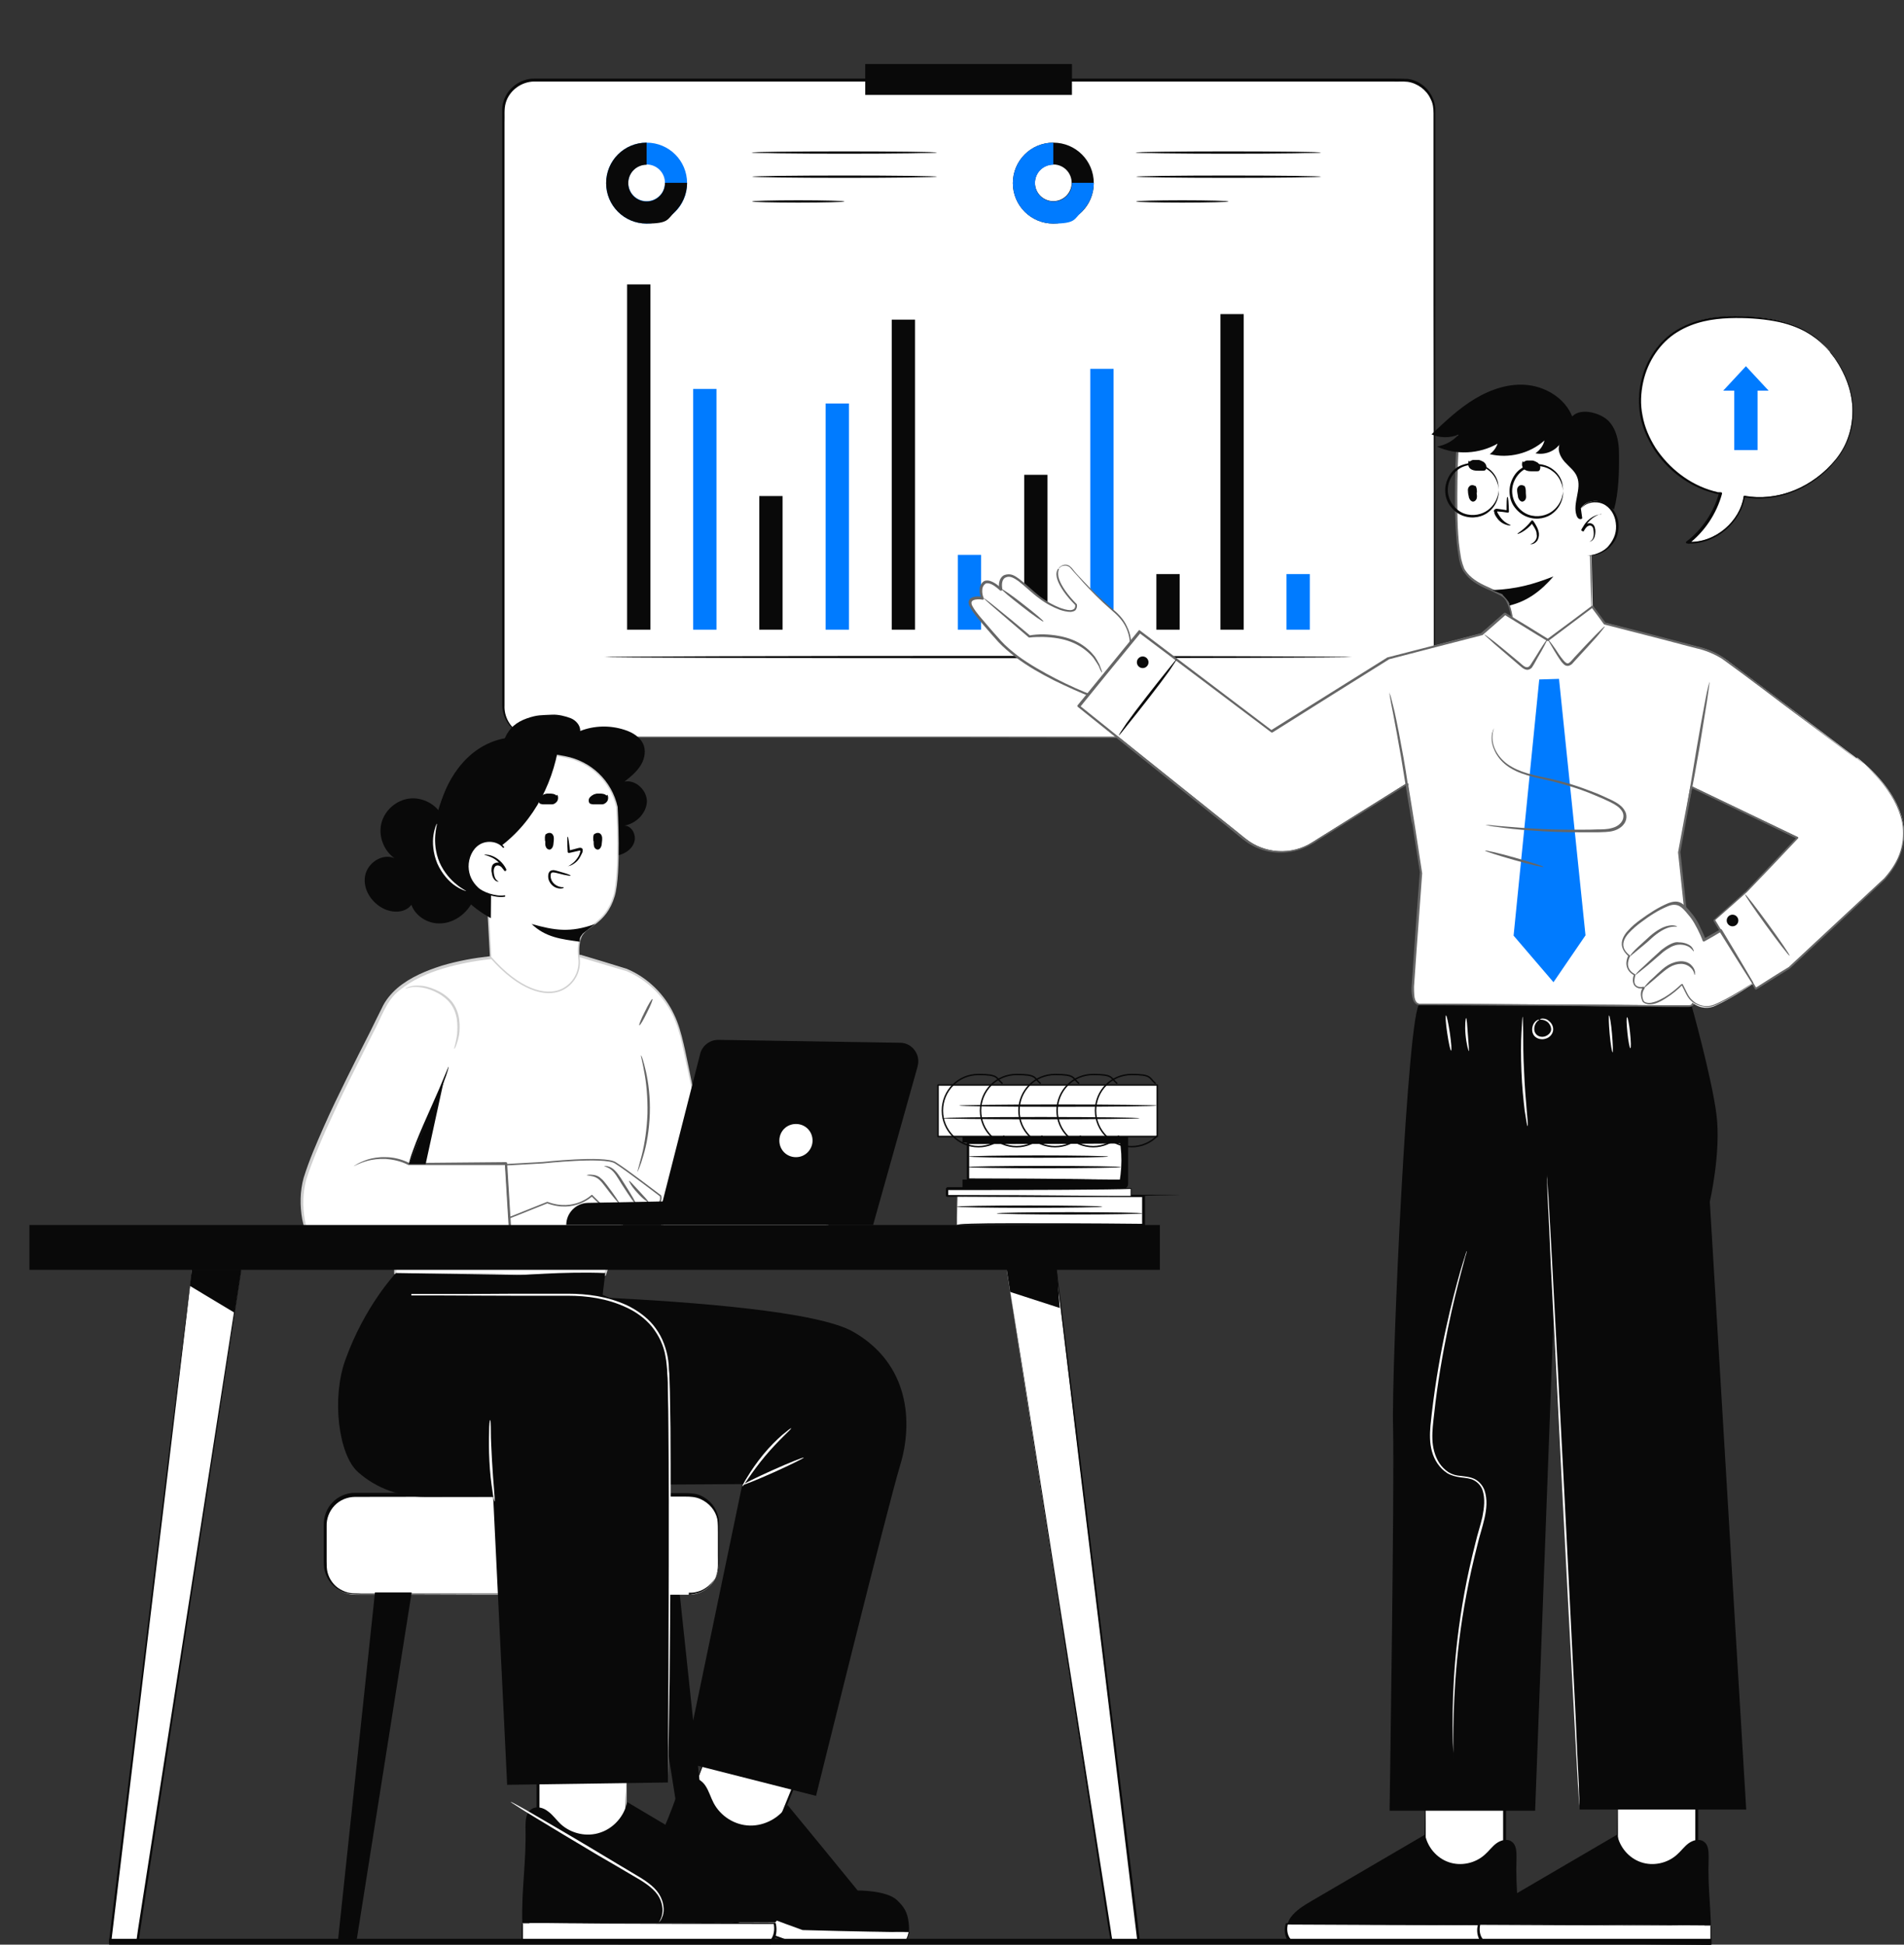 <svg xmlns="http://www.w3.org/2000/svg" xmlns:xlink="http://www.w3.org/1999/xlink" id="Layer_1" data-name="Layer 1" viewBox="0 0 654 668"><rect x="0" y="0" width="654" height="668" fill="#333333" stroke="none"/><defs><style>      .cls-1 {        stroke: #d0d0d0;      }      .cls-1, .cls-2, .cls-3, .cls-4, .cls-5 {        stroke-linecap: round;        stroke-linejoin: round;      }      .cls-1, .cls-2, .cls-3, .cls-5 {        stroke-width: .5px;      }      .cls-1, .cls-3, .cls-6, .cls-5 {        fill: #fff;      }      .cls-7 {        fill: #d0d0d0;      }      .cls-7, .cls-8, .cls-9, .cls-10, .cls-6, .cls-11 {        stroke-width: 0px;      }      .cls-2, .cls-3, .cls-4, .cls-12 {        stroke: #090909;      }      .cls-2, .cls-8, .cls-4, .cls-12 {        fill: none;      }      .cls-9 {        fill: #666;      }      .cls-10 {        fill: #007bff;      }      .cls-4 {        stroke-width: 0px;      }      .cls-13 {        clip-path: url(#clippath);      }      .cls-12 {        stroke-width: 2px;      }      .cls-5 {        stroke: #666;      }      .cls-11 {        fill: #090909;      }    </style><clipPath id="clippath"><rect class="cls-8" width="654" height="668"></rect></clipPath></defs><g class="cls-13"><g><path class="cls-6" d="M481.9,253.3H183.5c-5.9,0-10.7-4.8-10.7-10.8V38.1c0-5.9,4.8-10.8,10.7-10.8h298.4c5.9,0,10.7,4.8,10.7,10.8v204.4c0,5.9-4.8,10.8-10.7,10.8Z"></path><path class="cls-11" d="M481.9,253.3s.2,0,.7,0c.5,0,1.1,0,2-.3,1.7-.4,4.4-1.7,6.3-4.7.9-1.5,1.6-3.5,1.6-5.6,0-2.2,0-4.6,0-7.2,0-5.2,0-11.3,0-18,0-27.2,0-66.5-.1-115,0-12.1,0-24.9,0-38.1,0-6.6,0-13.4,0-20.3v-5.2c0-1.7-.2-3.4-1-4.9-1.4-3.1-4.5-5.4-7.9-5.9-1.7-.2-3.5,0-5.3-.1h-16.4c-7.4,0-14.9,0-22.5,0-15.2,0-30.8,0-46.9,0-64.2,0-134.7,0-208.8,0-4.5,0-8.7,3.1-9.9,7.4-.6,2.1-.3,4.4-.4,6.7v87.4c0,34.9,0,68.7,0,100.8v12c-.2,3.9,1.9,7.6,5.3,9.5,1.6.9,3.5,1.4,5.4,1.3h17.3c15.2,0,30,0,44.2,0,28.5,0,55.1,0,79.4,0,48.5,0,87.8,0,115,.1,13.6,0,24.1,0,31.3,0,3.6,0,6.3,0,8.1,0,1.8,0,2.8,0,2.8,0,0,0-.9,0-2.8,0-1.8,0-4.6,0-8.1,0-7.2,0-17.7,0-31.3,0-27.2,0-66.4,0-115,.1-24.3,0-50.9,0-79.4,0-14.3,0-29,0-44.2,0h-17.3c-2,0-4-.4-5.8-1.4-3.6-1.9-5.8-6-5.7-10.1v-12c0-32.1,0-65.8,0-100.8V38.5c0-1.2,0-2.4.4-3.5,1.3-4.7,5.9-8.1,10.7-8,74.1,0,144.6,0,208.8,0,16,0,31.7,0,46.9,0s15.1,0,22.5,0h16.4c1.8,0,3.6,0,5.4.1,3.7.5,6.9,3,8.4,6.3.8,1.6,1.1,3.5,1,5.2v5.2c0,6.9,0,13.6,0,20.3,0,13.3,0,26,0,38.1,0,48.6-.1,87.9-.1,115,0,6.8,0,12.8,0,18s0,5,0,7.2c0,2.2-.7,4.2-1.7,5.7-2,3.1-4.7,4.3-6.4,4.7-.9.2-1.6.3-2,.3h-.7Z"></path><path class="cls-11" d="M223.4,97.7h-8v118.6h8v-118.6Z"></path><path class="cls-10" d="M246.1,133.6h-8v82.7h8v-82.7Z"></path><path class="cls-11" d="M268.8,170.4h-8v45.9h8v-45.9Z"></path><path class="cls-10" d="M291.6,138.6h-8v77.7h8v-77.7Z"></path><path class="cls-11" d="M314.3,109.8h-8v106.5h8v-106.5Z"></path><path class="cls-10" d="M337,190.6h-8v25.7h8v-25.7Z"></path><path class="cls-11" d="M359.8,163.1h-8v53.2h8v-53.2Z"></path><path class="cls-10" d="M382.5,126.7h-8v89.6h8v-89.6Z"></path><path class="cls-11" d="M405.2,197.2h-8v19.1h8v-19.1Z"></path><path class="cls-11" d="M427.2,107.9h-8v108.4h8v-108.4Z"></path><path class="cls-10" d="M449.9,197.2h-8v19.1h8v-19.1Z"></path><path class="cls-11" d="M464.3,225.7c0,.2-57.4.4-128.3.4s-128.3-.2-128.3-.4,57.4-.4,128.3-.4,128.3.2,128.3.4Z"></path><path class="cls-10" d="M222.1,76.8c-7.7,0-13.9-6.2-13.9-13.9s6.2-13.9,13.9-13.9,13.9,6.2,13.9,13.9-6.2,13.9-13.9,13.9ZM222.1,56.5c-3.5,0-6.3,2.8-6.3,6.3s2.8,6.3,6.3,6.3,6.3-2.8,6.3-6.3-2.8-6.3-6.3-6.3Z"></path><path class="cls-11" d="M228.4,62.9c0,1.6-.6,3.2-1.7,4.3-1.2,1.3-2.8,2-4.6,2-3.5,0-6.3-2.8-6.3-6.3s2.8-6.3,6.3-6.3v-7.6c-7.7,0-13.9,6.2-13.9,13.9s6.2,13.9,13.9,13.9,7.1-1.5,9.6-3.9c2.6-2.5,4.3-6.1,4.3-10.1h-7.6Z"></path><path class="cls-11" d="M361.8,76.8c-7.7,0-13.9-6.2-13.9-13.9s6.2-13.9,13.9-13.9,13.9,6.2,13.9,13.9-6.2,13.9-13.9,13.9ZM361.8,56.5c-3.5,0-6.3,2.8-6.3,6.3s2.8,6.3,6.3,6.3,6.3-2.8,6.3-6.3-2.8-6.3-6.3-6.3Z"></path><path class="cls-10" d="M368.2,62.9c0,1.6-.6,3.2-1.7,4.3-1.2,1.3-2.8,2-4.7,2-3.5,0-6.3-2.8-6.3-6.3s2.8-6.3,6.3-6.3v-7.6c-7.7,0-13.9,6.2-13.9,13.9s6.2,13.9,13.9,13.9,7.1-1.5,9.6-3.9c2.6-2.5,4.3-6.1,4.3-10.1h-7.6Z"></path><path class="cls-11" d="M321.9,52.4c0,.2-14.3.4-31.9.4s-31.9-.2-31.9-.4,14.3-.4,31.9-.4,31.9.2,31.9.4Z"></path><path class="cls-11" d="M321.9,60.7c0,.2-14.2.4-31.8.4s-31.8-.2-31.8-.4,14.2-.4,31.8-.4,31.8.2,31.8.4Z"></path><path class="cls-11" d="M290.1,69.2c0,.2-7.1.4-15.9.4s-15.9-.2-15.9-.4,7.1-.4,15.9-.4,15.9.2,15.9.4Z"></path><path class="cls-11" d="M453.8,52.4c0,.2-14.3.4-31.9.4s-31.9-.2-31.9-.4,14.3-.4,31.9-.4,31.9.2,31.9.4Z"></path><path class="cls-11" d="M453.8,60.7c0,.2-14.2.4-31.8.4s-31.8-.2-31.8-.4,14.2-.4,31.8-.4,31.8.2,31.8.4Z"></path><path class="cls-11" d="M422,69.2c0,.2-7.1.4-15.9.4s-15.9-.2-15.9-.4,7.1-.4,15.9-.4,15.9.2,15.9.4Z"></path><path class="cls-11" d="M368.2,22h-71v10.6h71v-10.6Z"></path><path class="cls-6" d="M628,120.1c-7.2-8.5-17.1-10.8-28.2-11.3-8.5-.4-17.3.4-24.4,5-10.1,6.5-14.5,20.2-11.1,31.7,3.4,11.5,13.9,21.3,25.6,23.7h1c-1.8,6.7-5.8,12.8-11.4,17,9.2.6,18.2-6.7,19.5-15.8,11.9,2.1,24-3.3,31.6-12.7,7.6-9.4,8.5-24.4-2.7-37.6Z"></path><path class="cls-11" d="M628,120.1s.1,0,.2.3c.2.2.4.5.7.8.3.4.7.8,1.1,1.4.4.6.9,1.2,1.4,2,1.9,3,4.6,8,5.1,14.8.2,3.4,0,7.2-1.5,11.1-.6,1.9-1.7,3.8-2.9,5.7-1.3,1.8-2.8,3.5-4.4,5.2-3.4,3.2-7.6,6.1-12.6,7.9-4.9,1.8-10.6,2.5-16.2,1.5l.5-.3c-.6,4.3-3.1,8.5-6.6,11.5-3.5,3-8.3,5-13.3,4.7-.2,0-.4-.2-.4-.4,0-.1,0-.2.2-.3,5.2-4,9.4-10,11.2-16.8l.4.5h-1s0,0,0,0c-.5-.1-1-.2-1.5-.4-8.7-2.3-15.9-8.1-20.4-15.1-2.2-3.6-3.9-7.4-4.6-11.4-.7-4-.6-8,.3-11.8,1.6-7.5,6.2-14,12.1-17.6,5.9-3.6,12.5-4.6,18.2-4.8,5.8-.1,11,.3,15.5,1.2,4.5.9,8.3,2.3,11.1,4,2.8,1.6,4.7,3.3,5.9,4.6,1.2,1.2,1.7,2,1.7,2,0,0-.2-.1-.5-.5-.3-.3-.7-.8-1.4-1.4-1.2-1.2-3.1-2.8-5.9-4.4-2.8-1.6-6.5-3-11-3.8-4.5-.8-9.7-1.2-15.4-1-5.7.2-12.1,1.2-17.9,4.8-5.7,3.5-10.1,9.8-11.7,17.2-.8,3.7-1,7.6-.2,11.5.7,3.9,2.3,7.6,4.5,11.1,4.5,6.8,11.5,12.5,19.9,14.8.5.1,1,.2,1.5.4h0c.3,0,.7,0,1,0s.4.2.4.4,0,0,0,.1c-1.9,7-6.1,13.1-11.5,17.3l-.2-.8c4.7.3,9.3-1.6,12.7-4.5,3.4-2.9,5.8-6.9,6.4-11,0-.2.2-.4.4-.3h0c5.5,1,11,.3,15.8-1.4,4.8-1.7,9-4.5,12.4-7.7,1.6-1.6,3.2-3.3,4.4-5.1,1.2-1.8,2.2-3.6,2.8-5.5,1.4-3.8,1.7-7.5,1.6-10.8-.4-6.7-3-11.6-4.8-14.7-.5-.8-.9-1.4-1.3-2-.4-.5-.8-1-1.1-1.4-.3-.4-.5-.6-.6-.9-.1-.2-.2-.3-.2-.3Z"></path><path class="cls-10" d="M607.5,134.2l-3.9-4.2-3.9-4.2-3.9,4.2-3.9,4.2h3.8v20.4h8v-20.4h3.8Z"></path><path class="cls-6" d="M546.8,213.2l.3-3-.6-28.7-3.1-23.9-23.7-15.4-18.4,5.5c0-.4,0,1.7-.5,6.4,0,0-1.9,35,2.2,41.8,3.8,6.3,12.7,6.8,14.7,10.4,2.5,4.5,2.9,15.9,2.9,15.9,0,0,21.9.6,26.2-8.9Z"></path><path class="cls-9" d="M546.8,213.2s-.2.7-1,1.7c-.8,1-2.2,2.4-4.5,3.6-4.5,2.3-11.7,3.9-20.8,3.9-.1,0-.3-.1-.3-.3h0c-.1-2.4-.3-4.9-.7-7.5-.4-2.6-.8-5.3-2-7.8-.5-1.3-1.7-2.1-3-2.7-1.3-.7-2.7-1.3-4.1-1.9-2.8-1.3-5.7-2.9-7.6-5.8-.3-.3-.4-.7-.6-1.1-.2-.4-.4-.8-.5-1.2-.2-.8-.5-1.6-.6-2.5-.3-1.7-.5-3.3-.7-5.1-.3-3.4-.5-6.9-.6-10.5-.1-7.1,0-14.5.4-22.1h0c0-.7.2-1.4.2-2.1l.2-2.2v-1.1c0,0,0-.5,0-.5v-.3h0v-.2s0,0,0,0c0,0,0,.1.3.3.4,0,.5-.2.5-.2,0,0,0,0,0,0h0s0,0,0,0l-.5-.4c6.3-1.9,12.5-3.7,18.4-5.5.1,0,.2,0,.3,0,8.4,5.5,16.3,10.7,23.6,15.4,0,0,.1.2.2.3,1.1,8.8,2.1,16.9,3,23.9h0c.3,14.1.4,24.2.4,28.7h0c-.1,1-.2,1.8-.3,2.3,0,.5,0,.8,0,.8s0-.2,0-.7c0-.5,0-1.3.2-2.3h0c-.2-4.5-.5-14.6-.8-28.7h0c-.9-7-2-15-3.2-23.8l.2.3c-7.3-4.7-15.3-9.9-23.7-15.4h.3c-5.9,1.8-12.1,3.7-18.4,5.5-.2,0-.5,0-.5-.3,0,0,0-.1,0-.2s0,0,0-.1h0s0-.1,0-.1c0,0,.1-.2.5-.2.3.2.3.3.3.3h0v.2h0v1s0,1.1,0,1.1l-.2,2.2c0,.7-.2,1.4-.2,2.1h0c-.4,7.5-.5,14.9-.4,22,0,3.6.2,7,.5,10.4.2,1.7.4,3.4.7,5,.1.8.4,1.6.6,2.4.1.4.3.7.4,1.1.1.4.3.7.5,1,1.7,2.6,4.6,4.3,7.3,5.5,1.4.7,2.8,1.2,4.1,2,.7.3,1.3.8,1.9,1.2.5.5,1.1,1.1,1.4,1.8,1.2,2.7,1.6,5.5,2,8.1.3,2.6.6,5.1.7,7.5l-.3-.3c9,0,16.2-1.4,20.6-3.6,2.2-1.1,3.7-2.4,4.5-3.4.7-1,1-1.7,1-1.7Z"></path><path class="cls-11" d="M507.3,169.2c0-.8,0-1.7-.5-2.3h-.2c-.5-.3-1.2-.4-1.7,0-.4.3-.7.8-.7,1.4,0,.7.1,1.5.3,2.2,0,.4.2.8.4,1.1.2.3.5.6.9.7.6.1,1.2-.4,1.4-1,.2-.6.1-1.3,0-2Z"></path><path class="cls-11" d="M524.1,169.2c0-.8,0-1.7-.5-2.3h-.1c-.5-.3-1.2-.4-1.7,0-.4.3-.7.8-.7,1.4,0,.7.2,1.5.3,2.2,0,.4.2.8.4,1.1.2.3.5.6.9.7.6.1,1.2-.4,1.4-1,.2-.6,0-1.3,0-2Z"></path><path class="cls-11" d="M512.8,202.8l3.1,1.3c.9,1,2.6,2.5,2.6,3.9,6.2-1.5,10.9-5.1,15.1-10-7.4,2.9-12.8,4.3-20.8,4.7Z"></path><path class="cls-11" d="M540,143c-2.4-6-8.6-9.9-15-10.7s-12.9,1.4-18.4,4.7c-5.5,3.3-10.2,7.8-14.9,12.2,2.9,1.3,6.3,1.3,9.3.1-1.9,2.2-4.6,3.6-7.4,4.1,6.5,3,14.5,2.6,20.8-1-.5,1.4-1.4,2.7-2.7,3.6,6.5,1.6,13.8-.2,18.8-4.7-.4,1.8-1.6,3.4-3.1,4.4,3.1.7,6.6-.6,8.5-3.3-1.2,1.9,0,4.5,1.5,6.2,1.5,1.7,3.5,3.1,4.3,5.2,1.7,4.1-1.6,9-.2,13.2.2.7.8,1.5,1.6,1.3,1-.3.7-1.6.8-2.6,0-2,2.2-3.4,4.3-3.4s4.4,1.8,6.2,2.7c1.6-5.9,1.8-12.8,1.7-19.4,0-3.9-.9-8.4-3.8-11.2-2.9-2.7-9.3-4.3-12.1-1.5Z"></path><path class="cls-4" d="M548.6,136.4c-2.2-.1-4.4.7-5.9,2.2-1.5,1.5-2.3,3.7-2.2,5.9"></path><path class="cls-4" d="M539.3,147.3c1.3-3.9.8-8.3-1.2-11.9"></path><path class="cls-6" d="M545.3,190.8c3.1.1,6.3-1.7,7.7-3.3,1.9-2.2,2.8-4.6,2.5-7.6-.2-3-1.9-5.9-4.6-7.2-2.7-1.3-6.3-.6-7.9,1.9"></path><path class="cls-11" d="M545.3,190.8c1.4,0,2.8-.4,4.1-1,1.3-.6,2.5-1.4,3.3-2.5.9-1.1,1.6-2.3,2-3.6.4-1.3.5-2.7.3-4.1-.3-2.7-1.9-5.4-4.4-6.5-2.5-1.1-5.8-.6-7.6,1.7,1.5-2.6,5.1-3.4,7.9-2.3,2.8,1.2,4.6,4.1,5,7,.2,1.5,0,3-.4,4.4-.4,1.4-1.3,2.7-2.3,3.8-2.1,2.1-5,3.4-8,3.1Z"></path><path class="cls-6" d="M549.9,176.5c-3,.6-5.5,2.9-6.5,5.8.3-.6.7-1.2,1.2-1.7.5-.4,1.3-.7,1.9-.4.9.4,1.1,1.6,1,2.5,0,.7,0,1.4-.3,2-.3.6-.8,1.2-1.4,1.3"></path><path class="cls-11" d="M549.9,176.5c-2.9.9-5.2,3.2-6.1,5.9l-.7-.3c.4-.8.9-1.8,2-2.2.5-.2,1.1-.3,1.7,0,.5.2.9.8,1,1.3.3,1,.2,2,0,2.9-.2.9-.9,1.9-1.9,2,.9-.3,1.4-1.2,1.5-2.1.1-.9,0-1.8-.2-2.6-.3-.8-1-1.1-1.7-.7-.7.3-1.1,1.1-1.6,1.9l-.7-.3c1-3.1,3.8-5.4,6.9-5.7Z"></path><path class="cls-11" d="M518.5,180.5c0,0-1,0-2.4-.8-.7-.4-1.4-1-2-1.9-.3-.4-.6-.9-.8-1.5v-.4c-.2-.1-.3-.5,0-.8.5-.5,1-.3,1.2-.3,1.2.2,2.3.3,3.4.5l-.4.4c0-3,0-5,.3-5s.4,2,.5,5c0,.2-.1.4-.4.4h0c-1.1-.2-2.2-.3-3.4-.4-.2,0-.3,0-.3,0s0,0,0,0c0,0,0-.1,0-.1,0,0,0,0,.1,0,0,0,0,0,0,0v.4c.3.5.5.9.8,1.3.5.8,1.1,1.4,1.7,1.9,1.2.9,2.1,1.1,2.1,1.3Z"></path><path class="cls-11" d="M523.3,158.8c.3-.3.7-.5,1.1-.6.4,0,.8,0,1.3,0,0,0,0,0,.1,0,.2,0,.4,0,.6,0,.2,0,.5.1.7.2,0,0,0,0,0,0,.3.1.5.2.8.4,0,0,0,0,0,0h0s0,0,.1,0c.4.3.8.7,1,1.3.2.5,0,1.3-.3,1.6-.3.2-.6.2-1,.2-.5,0-1,0-1.4,0s-1.2,0-1.8-.2c-.6-.2-1.2-.5-1.5-1.2-.3-.6-.3-1.6.1-2.1Z"></path><path class="cls-11" d="M504.8,158.6c.3-.3.7-.5,1.1-.6.4,0,.8,0,1.3,0,0,0,0,0,.1,0,.2,0,.4,0,.6,0,.2,0,.5.1.7.2,0,0,0,0,0,0,.3.1.5.2.8.4,0,0,0,0,0,0h0s0,0,.1,0c.4.3.8.7,1,1.3.2.5,0,1.3-.3,1.6-.3.2-.6.2-1,.2-.5,0-1,0-1.4,0s-1.2,0-1.8-.2c-.6-.2-1.2-.5-1.5-1.2-.3-.6-.3-1.6.1-2.1Z"></path><path class="cls-11" d="M525.6,186.9c0-.1,1-.1,1.8-1.3.4-.5.6-1.3.4-2.2,0-.9-.5-1.8-1.1-2.7-.3-.4-.5-.8-.8-1.2h.7c-2.5,3.1-5.4,4.1-5.4,3.9-.1-.2,2.5-1.5,4.8-4.5.1-.2.4-.2.6,0,0,0,0,0,0,0,.3.4.6.8.8,1.2.6,1,1.1,2.1,1.2,3.1.1,1-.2,2.1-.7,2.7-.5.6-1.1.9-1.6,1-.4,0-.7,0-.7,0Z"></path><path class="cls-11" d="M514.8,168.2c0,0,0-.8-.4-2.1-.4-1.3-1.3-3.3-3.3-4.7-1.9-1.5-5.1-2.3-8.2-1.2-3,1-5.6,4.3-5.6,8.1,0,3.8,2.6,7,5.6,8.1,3.1,1.1,6.2.3,8.2-1.2,2-1.5,2.9-3.4,3.3-4.7.4-1.4.4-2.2.4-2.2s0,.2,0,.6c0,.4,0,.9-.2,1.7-.3,1.4-1.1,3.5-3.2,5.2-2,1.7-5.4,2.6-8.8,1.4-1.7-.6-3.2-1.7-4.4-3.3-1.2-1.5-1.8-3.5-1.8-5.5,0-2,.7-4,1.8-5.6,1.1-1.6,2.7-2.7,4.4-3.2,3.4-1.2,6.8-.2,8.8,1.4,2.1,1.6,3,3.7,3.2,5.2.1.7.2,1.3.2,1.7,0,.3,0,.5,0,.5Z"></path><path class="cls-11" d="M536.9,168.6c0,0,0-.8-.4-2.1-.4-1.3-1.3-3.3-3.3-4.7-1.9-1.5-5.1-2.3-8.2-1.2-3,1-5.6,4.3-5.6,8.1,0,3.8,2.6,7,5.6,8.1,3.1,1.1,6.2.3,8.2-1.2,2-1.5,2.9-3.4,3.3-4.7.4-1.4.4-2.2.4-2.2s0,.2,0,.6c0,.4,0,.9-.2,1.7-.3,1.4-1.1,3.5-3.2,5.2-2,1.7-5.4,2.6-8.8,1.4-1.7-.6-3.2-1.7-4.4-3.3-1.2-1.5-1.8-3.5-1.8-5.6,0-2,.7-4,1.8-5.6,1.1-1.6,2.7-2.7,4.4-3.2,3.4-1.2,6.8-.2,8.8,1.4,2.1,1.6,3,3.7,3.2,5.2.1.7.2,1.3.2,1.7,0,.3,0,.5,0,.5Z"></path><path class="cls-6" d="M489.7,615.6v18.3c-.1,0,4.9,12.3,4.9,12.3l11.5,1.3,10.9-12.1v-17.5c.1,0-27.2-2.3-27.2-2.3Z"></path><path class="cls-11" d="M489.7,615.6s.6,0,1.9,0c1.4.1,3.2.2,5.5.4,4.9.4,11.8.9,19.9,1.5.2,0,.3.2.3.4,0,5.3,0,11.3,0,17.5,0,.1,0,.2-.1.3-1.5,1.7-3.2,3.5-4.8,5.4-2.1,2.3-4.1,4.5-6,6.7,0,.1-.2.2-.4.1-4-.5-7.8-.9-11.5-1.3-.1,0-.3-.1-.3-.2-1.8-4.5-3.5-8.7-4.9-12.3,0,0,0,0,0-.1.1-5.6.2-10.2.3-13.5,0-1.5,0-2.7.1-3.6,0-.8,0-1.2,0-1.2,0,0,0,.5,0,1.3,0,.9,0,2.2,0,3.7,0,3.3,0,7.8,0,13.3h0c1.5,3.5,3.2,7.6,5,12.2l-.3-.2c3.6.4,7.5.8,11.5,1.3h-.4c2-2,4-4.3,6-6.6,1.7-1.8,3.3-3.6,4.8-5.4v.3c0-6.3,0-12.2,0-17.5l.3.4c-8-.8-14.7-1.4-19.6-1.9-2.3-.2-4.2-.4-5.6-.6-.6,0-1.1-.1-1.5-.2-.3,0-.5,0-.5,0Z"></path><path class="cls-11" d="M521.7,667.3c.3-11.3-1.2-17.8-.8-29.1,0-2.1,0-4.5-1.7-5.6-1.5-1.1-3.7-.5-5.2.6-1.5,1.1-2.6,2.7-4,3.9-3.3,3-8.2,4-12.3,2.6-4.2-1.4-7.4-5.2-8.2-9.5-13,7.6-26,15.2-39,22.8-2.7,1.6-5.4,3.2-7.2,5.7-1.7,2.5-2.2,6.3-.2,8.6h78.6Z"></path><path class="cls-6" d="M519.7,661.4c-25.8-.2-51.6-.3-77.5-.5-.5,2-.3,4.3,1.1,5.8h78.6c0-2,0-3.4,0-5.3h-2.2Z"></path><path class="cls-11" d="M519.7,661.4s.2,0,.5,0c.4,0,1,0,1.6,0,0,0,0,0,0,.1,0,1.3,0,3.1,0,5.4,0,0,0,.2-.2.2h0c-13.2.1-42.8.2-77.3.1h-1.3c-.1,0-.2,0-.3-.1-1.5-1.8-1.7-4.3-1.1-6.2,0-.2.2-.3.4-.3,21.7.2,41,.4,55,.5,6.9,0,12.5.2,16.4.2,1.9,0,3.4,0,4.5,0,.5,0,.8,0,1.1,0,.3,0,.4,0,.4,0s-.1,0-.4,0c-.3,0-.7,0-1.1,0-1.1,0-2.6,0-4.5,0-3.9,0-9.5,0-16.4,0-14,0-33.3-.1-55-.2l.4-.3c-.5,1.8-.3,4,1,5.4h-.3c0-.1,1.3-.1,1.3-.1,34.5,0,64.1.2,77.3.4l-.2.2c0-2.3,0-4.1,0-5.4h0c-.7,0-1.2,0-1.6,0-.3,0-.5,0-.5,0Z"></path><path class="cls-10" d="M526.9,228.3c-.5,0,2.5,6,2.5,6l6.2-.5,1.3-6.4-3.5-5.3-3.8.7-2.8,5.5Z"></path><path class="cls-6" d="M555.7,615.6v18.3c-.1,0,4.8,12.3,4.8,12.3l11.5,1.3,10.9-12.1v-17.5c.1,0-27.2-2.3-27.2-2.3Z"></path><path class="cls-11" d="M555.7,615.6s.6,0,1.9,0c1.4.1,3.2.2,5.5.4,4.9.4,11.8.9,19.9,1.5.2,0,.3.2.3.4,0,5.3,0,11.3,0,17.5,0,.1,0,.2-.1.3-1.5,1.7-3.2,3.5-4.8,5.4-2.1,2.3-4.1,4.5-6,6.7-.1.1-.2.2-.4.1-4-.5-7.8-.9-11.5-1.3-.2,0-.3-.1-.3-.2-1.8-4.5-3.5-8.7-4.9-12.3,0,0,0,0,0-.1.1-5.6.2-10.2.3-13.5,0-1.5,0-2.7.1-3.6,0-.8,0-1.2,0-1.2,0,0,0,.5,0,1.3,0,.9,0,2.2,0,3.7,0,3.3,0,7.8,0,13.3h0c1.5,3.5,3.2,7.6,5,12.2l-.3-.2c3.6.4,7.5.8,11.5,1.3h-.4c2-2,4-4.3,6-6.6,1.7-1.8,3.3-3.6,4.8-5.4v.3c0-6.3,0-12.2,0-17.5l.3.4c-8-.8-14.7-1.4-19.6-1.9-2.3-.2-4.2-.4-5.6-.6-.6,0-1.1-.1-1.5-.2-.3,0-.5,0-.5,0Z"></path><path class="cls-11" d="M587.7,668c.3-11.3-1.2-18.5-.8-29.8,0-2.1,0-4.5-1.7-5.6-1.5-1.1-3.7-.5-5.2.6-1.5,1.1-2.6,2.7-4,3.9-3.3,3-8.2,4-12.3,2.6-4.2-1.4-7.4-5.2-8.2-9.5-13,7.6-26,15.2-39,22.8-2.7,1.6-5.4,3.2-7.2,5.7-1.7,2.5-2.2,6.3-.2,8.6l78.6.8Z"></path><path class="cls-6" d="M585.5,661.4c-25.8-.2-51.6-.3-77.5-.5-.5,2-.3,4.3,1.1,5.8l78.6.8c0-2.2,0-4.2,0-6.1h-2.2Z"></path><path class="cls-11" d="M585.5,661.4s.2,0,.6,0c.4,0,1,0,1.6,0,0,0,.1,0,.1.1,0,1.5,0,3.5,0,6.1,0,0,0,.2-.2.2h0c-13.4,0-42.8-.2-76.9-.5-.5,0-1.1,0-1.6,0s-.2,0-.3-.1c-1.5-1.8-1.7-4.3-1.1-6.2,0-.2.2-.3.4-.3,21.7.2,41.1.4,55,.5,6.9,0,12.5.2,16.4.2,1.9,0,3.4,0,4.4,0,.5,0,.8,0,1.1,0,.3,0,.4,0,.4,0s-.1,0-.4,0c-.3,0-.7,0-1.1,0-1.1,0-2.6,0-4.4,0-3.9,0-9.5,0-16.4,0-14,0-33.3-.1-55-.2l.4-.3c-.5,1.8-.3,4,1,5.4h-.3c.5-.1,1.1-.1,1.6-.1,34.1.3,63.5.8,76.9,1l-.2.2c0-2.6,0-4.6,0-6.1h.1c-.7,0-1.2,0-1.6,0-.4,0-.6,0-.6,0Z"></path><path class="cls-11" d="M487.7,344.9c-4.1,0-9.8,124.5-9.2,145.5.5,21.1-1.2,131.6-1.2,131.6h50l6.2-166,9.1,165.6h57.2l-12.5-208.8s3.9-16.9,2.3-29.8c-1.6-12.8-8.7-38.1-8.7-38.1h-93.1Z"></path><path class="cls-6" d="M542.5,621.6s0-.2,0-.6c0-.4,0-1-.1-1.7-.1-1.5-.2-3.6-.4-6.4-.3-5.6-.8-13.6-1.3-23.4-1.1-19.8-2.5-47.1-4.1-77.3-1.5-30.2-2.9-57.5-3.9-77.3-.4-9.9-.8-17.8-1.1-23.4-.1-2.7-.2-4.9-.2-6.4,0-.7,0-1.2,0-1.7,0-.4,0-.6,0-.6s0,.2,0,.6c0,.4,0,1,.1,1.7,0,1.5.2,3.6.4,6.4.3,5.6.8,13.6,1.3,23.4,1.1,19.8,2.5,47.1,4.1,77.3,1.5,30.2,2.9,57.5,3.9,77.3.4,9.9.8,17.8,1.1,23.4,0,2.7.2,4.9.2,6.4,0,.7,0,1.2,0,1.7,0,.4,0,.6,0,.6Z"></path><path class="cls-6" d="M524.7,386.9c-.1,0-.5-2.1-1-5.5-.4-3.4-.9-8.1-1.1-13.3-.2-5.2-.2-10,0-13.4s.3-5.5.4-5.5c.1,0,.1,2.1.2,5.5,0,3.4,0,8.1.3,13.3.2,5.2.6,9.9.9,13.3.3,3.4.5,5.5.3,5.5Z"></path><path class="cls-6" d="M528.9,350.2s.2-.2.8-.3c.5,0,1.4,0,2.2.7.8.6,1.6,1.6,1.6,3,0,1.4-1.1,2.8-2.6,3.2-1.4.5-3.2,0-4-1.1-.8-1.1-.7-2.5-.4-3.4.3-.9.9-1.5,1.4-1.8.5-.3.8-.3.8-.2,0,.1-1.1.5-1.6,2.2-.2.8-.2,1.9.5,2.7.6.8,1.9,1.2,3.1.8,1.2-.4,2.1-1.4,2.1-2.4,0-1-.6-2-1.2-2.5-1.4-1.1-2.6-.7-2.6-.9Z"></path><path class="cls-6" d="M553.9,361.5c-.2,0-.7-2.8-1-6.3-.3-3.5-.4-6.4-.2-6.4.2,0,.7,2.8,1,6.3.3,3.5.4,6.4.2,6.4Z"></path><path class="cls-6" d="M560,360.1c-.2,0-.7-2.3-1-5.3-.3-2.9-.4-5.3-.1-5.4.2,0,.7,2.3,1,5.3.3,2.9.4,5.3.1,5.4Z"></path><path class="cls-6" d="M498.4,360.9c-.2,0-.8-2.6-1.3-6-.5-3.3-.7-6.1-.4-6.1.2,0,.8,2.6,1.3,6,.5,3.4.7,6.1.4,6.1Z"></path><path class="cls-6" d="M504.6,361.2c-.2,0-.9-2.5-1.2-5.7-.3-3.2,0-5.8.2-5.8.2,0,.4,2.6.6,5.7.2,3.1.5,5.7.3,5.7Z"></path><path class="cls-6" d="M499.2,604.2s0-.2,0-.5c0-.4,0-.8,0-1.4,0-1.2-.2-3.1-.2-5.5-.1-4.7-.1-11.6.4-20.1.5-8.5,1.6-18.5,3.6-29.5,1-5.5,2.3-11.3,3.8-17.2.7-3,1.7-5.9,2.4-9,.6-3,1-6.3,0-9.2-.5-1.4-1.6-2.6-2.9-3.3-1.3-.7-2.9-.8-4.5-1-1.6-.2-3.2-.6-4.6-1.4-1.4-.9-2.5-2-3.4-3.3-1.8-2.6-2.5-5.7-2.6-8.7-.1-3,.3-5.8.6-8.6,1.3-11.1,3.1-21.1,4.9-29.3,1.8-8.3,3.6-14.9,4.9-19.5.7-2.3,1.2-4,1.6-5.2.2-.5.3-1,.4-1.3,0-.3.2-.4.2-.4s0,.2-.1.5c0,.3-.2.8-.4,1.4-.3,1.3-.8,3-1.4,5.3-1.2,4.6-2.9,11.2-4.6,19.5-1.7,8.3-3.5,18.2-4.7,29.3-.3,2.8-.7,5.6-.6,8.5.1,2.9.8,5.8,2.4,8.3.8,1.2,1.9,2.3,3.1,3.1,1.3.8,2.7,1.2,4.3,1.3,1.5.2,3.2.3,4.8,1.1,1.5.8,2.7,2.2,3.3,3.8,1.1,3.2.7,6.6,0,9.7-.7,3.1-1.7,6-2.4,9-1.5,5.9-2.8,11.6-3.8,17.1-2.1,11-3.2,21-3.8,29.4-.6,8.4-.7,15.3-.7,20,0,2.4,0,4.2,0,5.5v1.4c0,.3,0,.5,0,.5Z"></path><path class="cls-6" d="M363.8,195.4c.9-1.5,3.1-1.6,4.3-.2,2.6,3,8.4,9.5,14.5,14.6,8.1,6.7,5.5,14.5,5.5,14.5l-12.4,15.1s-23.4-8.8-32.5-19.4c-6.5-7.4-10.5-11.8-9.7-13.5.8-1.7,4.2-1,4.2-1,0,0-1.5-3,.3-5.1,1.8-2.1,6,2.1,6,2.1,0,0-1.2-4.5,2.5-4.7,3.7-.3,8.6,7.6,16.5,11s6.9-.8,6.9-.8c0,0-5.3-5.2-6.3-9.4-.3-1.3,0-2.3.3-3Z"></path><path class="cls-9" d="M363.8,195.4s-.2.3-.3.9c-.1.6-.1,1.6.3,2.7.8,2.3,2.9,5.4,6.1,8.6h0s0,0,0,.1c.1.6,0,1.2-.4,1.8-.4.5-1.1.6-1.7.7-1.2,0-2.5-.3-3.7-.7-2.4-.9-4.9-2.2-7.2-4-2.4-1.7-4.6-4-7.1-5.9-1.3-.9-2.8-1.9-4.2-1.3-1.5.5-1.6,2.5-1.3,4.1,0,.2,0,.4-.3.5-.1,0-.3,0-.4,0-.7-.6-1.5-1.3-2.3-1.8-.8-.5-1.8-.9-2.6-.7-.7.3-1.3,1.3-1.3,2.2-.1.9.1,2,.5,2.9.1.2,0,.4-.2.5,0,0-.2,0-.2,0-1-.2-2.3-.2-3.2.2-.4.2-.7.6-.6,1,0,.5.3,1,.6,1.5,1.2,2,2.9,3.8,4.5,5.7,1.6,1.9,3.3,3.8,5,5.7,1.7,1.9,3.7,3.5,5.7,5.1,4.2,3.1,8.7,5.6,13.1,7.9,4.5,2.3,8.9,4.3,13.2,5.9h-.5c4.4-5.2,8.6-10.3,12.4-14.9h0c.8-2.8.3-5.9-.9-8.5-1.2-2.6-3.2-4.5-5.1-6.1-3.9-3.4-7-6.6-9.5-9.3-1.2-1.4-2.3-2.6-3.3-3.7-.5-.5-.9-1.1-1.3-1.5-.4-.4-.9-.6-1.4-.7-.9-.1-1.7.2-2,.5-.3.3-.5.5-.5.5,0,0,0-.3.4-.6.4-.3,1.1-.8,2.1-.7.5,0,1.1.3,1.5.7.5.4.8.9,1.3,1.5.9,1.1,2.1,2.3,3.3,3.6,2.5,2.7,5.6,5.8,9.5,9.1,2,1.6,4.1,3.6,5.3,6.3,1.3,2.6,1.9,5.9,1,9.1,0,0,0,0,0,.1h0c-3.8,4.7-7.9,9.8-12.3,15.1-.1.1-.3.2-.5.1-4.4-1.7-8.8-3.7-13.3-5.9-4.5-2.3-9-4.8-13.2-8-2.1-1.6-4.1-3.3-5.9-5.2-1.7-1.9-3.4-3.8-5-5.7-1.6-1.9-3.2-3.7-4.5-5.9-.3-.5-.6-1.1-.7-1.8-.1-.8.5-1.6,1.1-1.8,1.3-.6,2.5-.4,3.7-.3l-.4.6c-.5-1.1-.7-2.2-.6-3.3,0-.6.2-1.1.5-1.6.3-.5.7-1,1.3-1.2,1.3-.3,2.3.2,3.2.7.9.5,1.7,1.2,2.4,1.9l-.6.4c-.2-.9-.3-1.9,0-2.8.2-.9.9-1.9,1.8-2.2.9-.3,1.9-.3,2.7,0,.8.3,1.5.8,2.2,1.3,2.6,2,4.8,4.2,7.1,6,2.3,1.8,4.7,3.1,7,4,1.2.4,2.4.8,3.5.8.5,0,1.1-.2,1.4-.5.3-.3.4-.9.3-1.3h0c-3.2-3.2-5.3-6.3-6.1-8.7-.4-1.2-.4-2.2-.2-2.8.2-.6.4-.9.4-.9Z"></path><path class="cls-6" d="M337.7,205.5l15.8,13.3s20-3.1,24.9,12.4"></path><path class="cls-9" d="M378.5,231.1s-.4-.6-.9-1.8c-.1-.3-.2-.6-.5-1-.2-.3-.4-.7-.7-1.1-.3-.4-.5-.8-.8-1.2-.3-.4-.7-.8-1.1-1.2-1.6-1.6-3.8-3.2-6.6-4.3-2.8-1.1-6.1-1.6-9.6-1.7-1.6,0-3.2,0-4.7.2h0c-.1,0-.2,0-.3-.1-4.5-3.8-8.4-7.2-11.2-9.6-1.3-1.1-2.4-2.1-3.3-2.9-.7-.7-1.1-1.1-1.1-1.1,0,0,.5.3,1.3.9.9.7,2.1,1.6,3.4,2.7,2.9,2.3,6.9,5.6,11.4,9.4h-.3c1.6-.3,3.2-.4,4.9-.4,3.6.1,7,.7,9.8,1.8,2.9,1.1,5.2,2.9,6.8,4.6.4.4.7.9,1.1,1.3.3.4.5.9.8,1.3.2.4.4.8.6,1.1.2.3.3.7.4,1,.5,1.2.7,1.9.6,1.9Z"></path><path class="cls-6" d="M344,202.4c.8.5,14.4,11.1,14.4,11.1l-14.4-11.1Z"></path><path class="cls-9" d="M358.4,213.5c-.1.2-3.5-2.1-7.4-5.2-4-3.1-7.1-5.7-6.9-5.9.1-.2,3.5,2.1,7.4,5.2,4,3.1,7.1,5.7,6.9,5.9Z"></path><path class="cls-6" d="M637.8,260.5l-43.7-33c-3-2.4-6.5-4.2-10.3-5.1l-32.7-8.5-4.2-5.7-15.3,11.4-14.7-9-8,7-32.1,8.3-40,25.1-45.3-34.3-20.9,25.6,57.1,45.7c6.6,5.3,15.9,5.9,23.1,1.3l32.6-20.4,4.7,30.7-2.7,37.8c-.2,2.5-.2,7.5,2.3,7.4l92.7.6c2.7,0,1.5-5.8,1.2-8.5l-4.7-44.4,4.1-22.4,36.5,17.5-17.5,18.6-11.1,9.8,14.3,23.5,11.5-7.2,32.7-30.6c12.8-14.2,5.4-29.5-9.5-41.5Z"></path><path class="cls-9" d="M637.8,260.5s.8.7,2.5,2c1.6,1.4,4,3.5,6.6,6.7,2.6,3.2,5.6,7.6,6.8,13.6.5,3,.5,6.4-.6,9.7-1,3.4-3,6.6-5.6,9.6h0c-9.1,8.6-20.1,18.9-32.7,30.6h0c-3.5,2.2-7.5,4.7-11.5,7.2-.1,0-.3,0-.4,0-4.5-7.4-9.3-15.3-14.3-23.5,0-.1,0-.3,0-.4,3.4-3,7.2-6.4,11.1-9.9h0c5.4-5.7,11.4-12,17.5-18.5v.5c-11.4-5.5-23.6-11.4-36.4-17.5l.5-.3c-1.3,6.9-2.7,14.6-4.1,22.4h0c1.5,14.1,3.1,28.8,4.7,44,.2,1.9.6,3.8.5,5.8,0,1,0,2.1-1,3-.5.4-1.2.4-1.6.4h-1.5c-3.9,0-7.8,0-11.7-.1-7.9,0-15.9,0-23.9-.2-16.2-.1-32.8-.2-49.7-.3h-3.2s-1.6,0-1.6,0c-.5,0-1.2,0-1.8-.4-1.1-.8-1.2-2.1-1.4-3.1-.2-1.1-.2-2.2-.1-3.3.3-4.3.6-8.6.9-12.9.6-8.6,1.2-17.3,1.9-26h0c-1.5-9.4-3-19.6-4.6-29.8v-.7c-.1,0,.5.3.5.3-10.1,6.3-20.1,12.5-30,18.7-1.2.8-2.4,1.6-3.8,2.3-1.3.7-2.7,1.3-4.1,1.7-2.8.8-5.9,1-8.8.6-2.9-.4-5.7-1.5-8.2-3.1-1.2-.8-2.3-1.7-3.4-2.6l-3.3-2.7c-17.8-14.2-35.1-28.1-51.8-41.5-.2-.2-.2-.4,0-.6,7.1-8.7,14.1-17.3,20.9-25.6.1-.2.4-.2.5,0,15.8,11.9,30.9,23.4,45.3,34.3h-.4c14.1-8.8,27.4-17.2,40.1-25.1,0,0,0,0,.1,0,11.2-2.9,21.9-5.6,32.1-8.3h-.1c2.9-2.5,5.4-4.7,8-7,0,0,.2,0,.4,0,5.3,3.2,10.1,6.1,14.7,9h-.3c5.6-4.1,10.5-7.8,15.3-11.4.1,0,.3,0,.4,0,1.6,2.1,2.9,4,4.2,5.7h-.2c7.7,1.9,14.9,3.8,21.7,5.6,3.4.9,6.7,1.7,9.9,2.6,3.2.7,6.3,2,8.9,3.7,10,7.3,18.3,13.8,25.1,19,6.8,5.2,12,9.2,15.6,11.9,1.8,1.3,3.1,2.4,4,3.1,1,.7,1.4,1.1,1.4,1.1,0,0-.5-.3-1.4-1-.9-.7-2.3-1.7-4-3-3.6-2.7-8.8-6.6-15.7-11.7-6.9-5.1-15.2-11.6-25.2-18.8-2.6-1.6-5.6-2.9-8.8-3.6-3.2-.8-6.5-1.7-9.9-2.6-6.8-1.8-14.1-3.6-21.8-5.6,0,0-.1,0-.1-.1-1.3-1.8-2.6-3.6-4.2-5.7h.4c-4.8,3.6-9.7,7.3-15.3,11.5,0,0-.2,0-.3,0-4.7-2.8-9.4-5.8-14.7-9h.4c-2.5,2.2-5.1,4.5-8,7,0,0,0,0-.1,0-10.2,2.6-20.9,5.4-32.1,8.3h.1c-12.7,7.9-26,16.3-40,25.1-.1,0-.3,0-.4,0-14.4-10.9-29.6-22.3-45.4-34.2h.5c-6.8,8.3-13.8,16.8-20.9,25.6v-.6c16.7,13.4,34,27.3,51.8,41.5,2.2,1.7,4.4,3.7,6.7,5.3,2.3,1.5,5,2.6,7.8,3,2.8.4,5.7.3,8.4-.5,1.4-.4,2.7-.9,3.9-1.6,1.2-.7,2.5-1.5,3.7-2.3,9.9-6.2,19.9-12.4,30-18.7.2-.1.5,0,.6.1,0,0,0,0,0,.2v.7c1.7,10.3,3.3,20.4,4.7,29.9h0c-.6,8.8-1.3,17.5-1.9,26.1-.3,4.3-.6,8.6-.9,12.8,0,1,0,2.1.1,3.1.1,1,.4,2.1,1.1,2.6.3.2.7.2,1.3.2h1.6s3.2,0,3.2,0c16.9.1,33.5.2,49.7.3,8.1,0,16.1.1,23.9.2,3.9,0,7.9,0,11.7,0h1.5c.5,0,.9,0,1.1-.2.5-.4.6-1.5.7-2.4,0-1.9-.3-3.8-.5-5.7-1.6-15.2-3.2-30-4.7-44.2h0c1.4-7.9,2.9-15.6,4.2-22.5,0-.2.2-.3.4-.3,0,0,0,0,0,0,12.7,6.1,25,12,36.5,17.5.2,0,.2.3.2.4,0,0,0,0,0,0-6.1,6.5-12.1,12.8-17.6,18.5h0c-3.9,3.5-7.7,6.8-11.1,9.8v-.4c5.1,8.3,9.8,16.2,14.3,23.6h-.4c4.1-2.6,8-5.1,11.5-7.2h0c12.6-11.7,23.6-22,32.8-30.5h0c2.6-2.9,4.6-6.1,5.6-9.4,1-3.3,1.1-6.6.6-9.6-1.2-5.9-4.2-10.3-6.7-13.5-2.6-3.2-4.9-5.3-6.5-6.8-1.6-1.4-2.4-2.1-2.4-2.1Z"></path><path class="cls-10" d="M528.7,233.5l-8.8,87.9,13.7,16,11-16.1-9.1-88.1-6.8.2Z"></path><path class="cls-9" d="M477.2,237.9s.3.6.6,1.7c.3,1.1.7,2.8,1.2,4.8.9,4.1,2,9.7,3.1,15.9,1.1,6.2,1.9,11.9,2.4,16.1.5,4.1.6,6.7.5,6.7,0,0-.1-.6-.3-1.8-.2-1.3-.5-2.9-.8-4.9-.7-4.3-1.6-9.9-2.6-16-1.1-6.2-2.1-11.9-2.9-15.9-.4-1.9-.7-3.5-.9-4.8-.2-1.1-.3-1.8-.2-1.8Z"></path><path class="cls-9" d="M551.2,215.3c0,0-1,1.4-2.7,3.4-1.8,2-4.3,4.8-7.1,7.8-.3.4-.7.7-1,1.1-.3.4-.7.8-1.3,1-.6.3-1.3.1-1.7-.2-.4-.3-.7-.7-1-1-1.1-1.5-1.9-2.9-2.6-4-1.3-2.3-2.2-3.7-2.2-3.8.1-.1,1.2,1.2,2.7,3.4.7,1.1,1.6,2.5,2.7,3.8.5.6,1.2,1.3,1.8,1,.6-.3,1.3-1.2,2-2,2.8-3,5.3-5.7,7.2-7.6s3.1-3.1,3.2-3Z"></path><path class="cls-9" d="M531.6,219.5c0,0-.7,1.6-2.1,4.1-.8,1.3-1.6,2.8-2.5,4.4-.2.4-.5.8-.8,1.3-.3.4-1,.8-1.6.8-1.3-.1-2.1-1.1-2.9-1.7-3.3-2.8-6.3-5.4-8.5-7.3-2.1-1.9-3.4-3.1-3.4-3.2,0-.1,1.5,1,3.7,2.7,2.2,1.8,5.3,4.3,8.6,7.1.8.7,1.6,1.5,2.4,1.5.8,0,1.2-.8,1.7-1.6,1-1.5,1.9-3,2.7-4.3,1.5-2.4,2.6-3.9,2.7-3.8Z"></path><path class="cls-11" d="M392.5,229.5c1.1,0,2-.9,2-2s-.9-2-2-2-2,.9-2,2,.9,2,2,2Z"></path><path class="cls-9" d="M587.2,234.3c0,0,0,.6-.2,1.8-.2,1.3-.4,3-.7,4.9-.7,4.3-1.6,9.9-2.6,16.1-1.1,6.3-2.1,12-3,16.1-.4,2-.8,3.7-1.1,4.8-.3,1.1-.5,1.8-.5,1.7,0,0,0-.6.2-1.8.2-1.3.5-3,.8-4.9.7-4.3,1.7-9.9,2.7-16.1,1.1-6.3,2.1-12,2.9-16.1.4-2,.7-3.7,1-4.8.3-1.2.5-1.8.5-1.8Z"></path><path class="cls-11" d="M597.1,316.2c0,1.1-.9,2-2,2s-2-.9-2-2,.9-2,2-2,2,.9,2,2Z"></path><path class="cls-9" d="M530.2,297.8c0,.2-4.6-.8-10.2-2.4-5.6-1.6-10-3-9.9-3.2,0-.2,4.6.8,10.2,2.4,5.6,1.6,10,3,9.9,3.2Z"></path><path class="cls-11" d="M404.2,226.4c.1,0-.9,1.6-2.6,4.1-1.7,2.4-4.2,5.7-7,9.3-2.7,3.5-5.2,6.6-7.2,9.1-1.8,2.3-3,3.8-3.1,3.7-.1,0,.9-1.6,2.6-4.1,1.7-2.4,4.2-5.7,7-9.3,2.7-3.5,5.2-6.6,7.2-9.1,1.9-2.3,3-3.8,3.1-3.7Z"></path><path class="cls-9" d="M614.7,328.3c-.2.1-3.8-4.5-8-10.3-4.2-5.8-7.5-10.6-7.3-10.8.2-.1,3.8,4.5,8,10.3,4.2,5.8,7.5,10.6,7.3,10.8Z"></path><path class="cls-9" d="M510.1,283.4s.4,0,1.1,0c.8,0,1.9.2,3.2.3,2.8.2,6.8.6,11.8.9,5,.3,10.9.5,17.5.4,1.6,0,3.3,0,5-.1,1.7,0,3.5,0,5.1-.5,1.6-.4,3.2-1.5,3.7-3.1.2-.8.2-1.6-.2-2.4-.4-.7-1-1.4-1.7-1.9-1.5-1.1-3.2-1.8-4.9-2.6-1.7-.7-3.4-1.4-5-2.1-3.3-1.3-6.6-2.3-9.8-3.2-3.2-.9-6.2-1.5-9.1-2.2-2.9-.7-5.5-1.6-7.7-2.9-4.5-2.6-6.4-6.7-6.7-9.5-.1-1.4,0-2.5.3-3.2.1-.4.2-.6.3-.8,0-.2.1-.3.1-.2.1,0-.7,1.5-.4,4.2.3,2.7,2.3,6.6,6.7,9,2.1,1.2,4.7,2.1,7.6,2.8,2.8.7,5.9,1.2,9.1,2.1,3.2.8,6.5,1.9,9.9,3.2,1.7.6,3.4,1.3,5.1,2.1,1.7.8,3.5,1.5,5.1,2.7.8.6,1.5,1.3,2,2.3.5.9.6,2,.3,3-.6,2-2.5,3.2-4.3,3.7-1.8.5-3.6.4-5.3.5-1.7,0-3.4,0-5.1,0-6.6,0-12.6-.2-17.5-.6-5-.3-9-.8-11.8-1.2-1.4-.2-2.5-.3-3.2-.5-.7-.1-1.1-.2-1.1-.2Z"></path><path class="cls-6" d="M602,338s-6.1,4.4-12.8,7.5c-3.7,1.7-8,.1-9.8-3.5l-1.8-3.5s-9.4,9.2-13.3,5.9c0,0-1.5-2.6.2-4.9,0,0-4.9.9-3.2-4.5,0,0-4.2-1.7-1.9-6.5,0,0-4.1-2.6-1.3-6.8,2.8-4.2,12.4-10.3,15.9-11.1,3-.7,4.7,1.5,7.2,4.7,1.8,2.3,4,7.8,4,7.8l5.7-3.2,11.1,18.1Z"></path><path class="cls-9" d="M602,338s0-.1-.2-.3c-.2-.3-.4-.6-.6-.9-.6-.9-1.3-2.1-2.3-3.6-2-3.2-4.8-7.6-8.2-13.1h.4c-1.8,1.1-3.7,2.2-5.7,3.3-.2.1-.4,0-.5-.1h0c-.5-1.4-1.1-2.7-1.8-4.1-.7-1.3-1.4-2.7-2.4-4-1-1.2-2-2.6-3.3-3.6-1.3-1-2.9-1-4.5-.3-3.2,1.3-6.3,3.3-9.2,5.5-1.5,1.1-2.9,2.3-4.2,3.7-1.2,1.3-2.3,3.1-1.8,4.9.3,1.1,1.1,2,2,2.7h0c.2.1.2.4.1.6-.5,1.1-.8,2.3-.5,3.4.3,1.1,1.2,2,2.2,2.5h0c.2.1.3.3.2.5-.3,1.1-.5,2.3,0,3.1.5.8,1.7,1,2.7.8h0c.2,0,.4.1.5.3,0,.1,0,.2,0,.3-1,1.2-1,3.1-.2,4.4h0c.9.7,2.3.6,3.5.2,1.2-.3,2.4-1,3.5-1.6,2.2-1.3,4.1-2.9,5.8-4.5.1-.1.4-.1.5,0,0,0,0,0,0,0,.5,1,1,2,1.5,3,.5,1,1,1.8,1.8,2.5,1.4,1.4,3.4,2.1,5.1,2,1.8,0,3.3-.9,4.8-1.6,1.4-.7,2.7-1.4,3.9-2.1,2.3-1.3,4.1-2.4,5.3-3.2.5-.3,1-.6,1.4-.9.3-.2.4-.3.5-.3,0,0-.1.1-.4.4-.3.2-.7.5-1.3.9-1.2.8-2.9,2-5.2,3.3-1.1.7-2.4,1.4-3.9,2.1-1.4.7-3,1.7-5,1.7-1.9,0-4-.6-5.6-2.1-.8-.7-1.4-1.7-1.9-2.7-.5-1-1-2-1.5-3h.6c-1.7,1.8-3.7,3.4-5.9,4.8-1.1.7-2.3,1.4-3.6,1.8-1.3.4-3,.6-4.3-.5,0,0,0,0,0,0-.4-.8-.7-1.7-.7-2.7s.4-1.9.9-2.7l.4.7c-.6.1-1.3,0-1.9,0-.6-.1-1.3-.5-1.7-1.1-.7-1.3-.4-2.7,0-3.8l.2.5c-1.3-.6-2.3-1.6-2.7-3-.4-1.4,0-2.8.6-4.1v.5c-.9-.8-1.8-1.8-2.2-3.2-.3-1.1-.1-2.2.3-3.1.4-.9,1-1.8,1.7-2.5,1.3-1.5,2.8-2.7,4.3-3.8,3-2.2,6.1-4.2,9.4-5.6.8-.3,1.7-.6,2.7-.6,1,0,1.9.4,2.6,1,1.4,1.1,2.4,2.5,3.4,3.7,1,1.3,1.8,2.7,2.4,4.1.7,1.4,1.3,2.7,1.8,4.1l-.5-.2c2-1.1,4-2.2,5.7-3.2.1,0,.3,0,.4.1,3.4,5.6,6.1,10.2,8,13.4.9,1.5,1.6,2.7,2.1,3.6.5.8.7,1.2.7,1.2Z"></path><path class="cls-9" d="M582.1,334.9c-.2,0,0-1.4-1.6-2.7-.7-.6-1.8-1.1-3.1-1.1s-2.7.4-4,1.2c-1.3.8-2.4,1.8-3.5,2.7-1,.9-2,1.7-2.8,2.4-1.6,1.3-2.5,2.2-2.6,2.1,0,0,.7-1.1,2.2-2.6.8-.7,1.7-1.5,2.7-2.5,1-.9,2.1-2,3.6-2.9,1.4-.8,3-1.3,4.5-1.3,1.5,0,2.8.6,3.5,1.4.8.8,1.1,1.6,1.2,2.2,0,.6,0,.9,0,.9Z"></path><path class="cls-9" d="M581.7,326.8c0,0-.3-.5-1.1-1.2-.7-.6-2.2-1.2-3.9-1.1h0c-.8,0-1.7.3-2.6.7-.9.5-1.9,1.1-2.8,1.8-2.6,2.2-4.9,4.3-6.7,5.7-1.8,1.4-2.8,2.3-2.9,2.3-.1,0,.7-1.2,2.5-2.7,1.6-1.5,3.9-3.7,6.5-6,.9-.7,1.9-1.4,2.9-1.9,1-.5,2-.9,3.1-.7h0c1.9,0,3.5.7,4.3,1.5.7.8.8,1.5.8,1.5Z"></path><path class="cls-9" d="M576,318.3c0,.1-1.1-.2-2.8.3-1.7.5-3.8,1.8-5.8,3.6-2,1.9-4,3.4-5.4,4.6-1.4,1.1-2.2,1.9-2.3,1.8,0,0,.6-1,1.9-2.3,1.3-1.3,3.2-2.9,5.2-4.8,2.1-1.8,4.4-3.2,6.3-3.5,1.9-.4,3,.2,3,.3Z"></path><path class="cls-6" d="M278,395.2l-35.1,5.9s-5.9-32.6-9.2-45.8c-3.8-15.3-15.1-21-18.6-22.4h0s-15.8-4.8-15.8-4.8l-29.5.5s-31,1.9-38.2,17.4c-5.6,12.1-19.9,38.3-26.4,57.1-3.7,10.6-.2,25.1,5.9,26.8h24.6v7.5c.1,0,72.1.5,72.1.5l10.5-31c3.2,12.1,14.9,20.3,27.6,18.8l38.6-4.6-6.5-26Z"></path><path class="cls-7" d="M278,395.2s.2.5.4,1.7c.3,1.1.7,2.8,1.3,5,1.1,4.5,2.8,10.9,4.9,19.3,0,0,0,.2-.1.2h0c-8.8,1.1-19.6,2.4-32.1,3.9-3.1.3-6.4.9-9.8.9-3.4,0-6.9-.7-10.2-2.2-3.3-1.5-6.4-3.7-8.9-6.6-2.5-2.9-4.4-6.4-5.5-10.3h.6c-3.3,9.7-6.8,20.1-10.5,31,0,.1-.2.2-.4.2-21.9-.1-46.2-.3-71.9-.5-.2,0-.4-.2-.4-.4,0-2.3,0-4.9-.1-7.5l.4.4h-24.7s0,0,0,0c-2.4-.7-3.9-2.8-5-4.8-1.1-2.1-1.7-4.4-2.2-6.7-.8-4.6-.8-9.5.5-14.2,1.9-6.1,4.4-11.8,6.9-17.5,2.5-5.7,5.2-11.2,7.9-16.7,2.7-5.5,5.4-10.8,8.1-16.1,1.3-2.7,2.6-5.3,3.9-7.9,1.2-2.7,3.2-5.1,5.4-7,4.5-3.8,10-6,15.3-7.7,5.4-1.6,10.9-2.6,16.3-3.2,1.4-.2,2.7-.2,4.1-.2,1.3,0,2.7,0,4,0,2.7,0,5.3,0,7.9-.1,5.2,0,10.3-.2,15.3-.2,0,0,0,0,.1,0,5.4,1.6,10.7,3.2,15.8,4.8.1,0,.2.1.2.2l-.2-.2c7.4,3.1,13.1,9,16.2,15.6,1.6,3.3,2.5,6.7,3.3,10.1.8,3.3,1.4,6.6,2.1,9.8,2.6,12.6,4.6,23.7,6.3,33l-.2-.2c11.4-1.9,20.2-3.3,26.1-4.3,2.9-.5,5.2-.8,6.7-1.1,1.5-.2,2.3-.3,2.3-.3,0,0-.8.2-2.3.4-1.5.3-3.8.7-6.8,1.2-5.9,1-14.7,2.5-26,4.5-.1,0-.2,0-.2-.2-1.7-9.3-3.8-20.3-6.4-32.9-.7-3.2-1.4-6.4-2.1-9.7-.7-3.3-1.7-6.7-3.2-9.9-3.1-6.4-8.7-12.2-15.9-15.2-.1,0-.2-.1-.2-.2l.2.2c-5.1-1.5-10.4-3.1-15.8-4.7h.1c-5,0-10.1.2-15.3.3-2.6,0-5.2,0-7.9.1-1.3,0-2.7,0-4,0-1.4,0-2.7,0-4,.2-5.4.6-10.8,1.6-16.1,3.2-5.3,1.6-10.6,3.9-15,7.5-4.6,3.5-6.2,9.5-9.1,14.7-2.7,5.3-5.3,10.7-8.1,16.2-2.7,5.4-5.3,11-7.9,16.7-2.5,5.7-5,11.4-6.9,17.4-1.2,4.5-1.3,9.3-.5,13.8.4,2.2,1.1,4.5,2.1,6.4,1,1.9,2.5,3.8,4.4,4.4h-.1c8.5,0,16.8,0,24.6,0s.4.2.4.4c0,2.6,0,5.2.1,7.5l-.4-.4c25.8.2,50.1.4,71.9.6l-.4.2c3.7-10.9,7.3-21.3,10.5-31,0-.2.2-.3.4-.2.1,0,.2.1.2.2,1,3.8,2.9,7.2,5.3,10.1,2.5,2.8,5.5,5,8.7,6.5,3.2,1.4,6.7,2.2,10,2.2,3.3,0,6.6-.6,9.7-.9,12.6-1.4,23.3-2.7,32.1-3.7l-.2.2c-2-8.3-3.6-14.8-4.7-19.3-.5-2.2-.9-3.9-1.2-5.1-.3-1.1-.4-1.8-.4-1.8Z"></path><path class="cls-5" d="M175,418.3l13-5.2c9.3,3.5,15.3-2.4,15.3-2.4,0,0,4,4.2,5.7,5,1.9,1,4.1-2,4.1-2,0,0,1.9,1.5,3.4,1.6,1.5,0,2-1.1,2-1.1,0,0,1.6.8,3,.5,1.3-.2,1.4-1.5,1.4-1.5,0,0,1.5,1.3,3,.4,1.5-.8,1-2.8,1-2.8,0,0-11.9-9.1-15.6-11.4-3.7-2.3-24.9,0-24.9,0l-12.6.7,1.1,18.1Z"></path><path class="cls-9" d="M135,428.9s.3,0,.8,0c.6,0,1.3,0,2.2,0,2,0,4.9-.1,8.4-.2,7.3,0,17.4-.2,29.2-.4l-.4.4c-.4-6.4-.9-13.4-1.3-20.7-.2-2.8-.3-5.6-.5-8.2l.4.4c-12.8,0-24.4,0-33.4,0,0,0-.1,0-.1,0-2.7-1.4-5.4-1.9-7.8-2.1-2.4-.1-4.5.2-6.1.6-3.3.9-4.9,2-4.9,1.9,0,0,1.5-1.2,4.8-2.3,1.6-.5,3.8-.9,6.2-.8,2.4,0,5.3.6,8.1,2h-.2c9-.1,20.5-.2,33.4-.3.2,0,.4.2.4.4.2,2.7.3,5.4.5,8.2.4,7.3.9,14.3,1.3,20.7,0,.2-.1.4-.4.4h0c-11.8,0-22,0-29.2,0-3.5,0-6.4,0-8.4,0-.9,0-1.7,0-2.2,0-.5,0-.8,0-.8,0Z"></path><path class="cls-11" d="M140.4,399.9c0,0,.4-2,1.6-5.1,1.1-3.1,2.9-7.3,4.9-11.8,2-4.6,3.9-8.7,5.1-11.7,1.3-3,2-4.9,2.1-4.9.1,0-.4,2-1.6,5.1-1.1,3.1-2.9,7.3-4.9,11.8-2,4.6-3.9,8.7-5.1,11.7-1.3,3-2,4.9-2.1,4.8Z"></path><path class="cls-11" d="M152.5,371l-6.3,28.9h-5.8l12.1-28.9Z"></path><path class="cls-9" d="M201.5,403.7c0-.1.9-.3,2.4-.1.7.1,1.7.4,2.4,1.1.8.6,1.5,1.5,2.1,2.3,2.7,3.5,4.6,6.5,4.5,6.6-.2.1-2.5-2.6-5.1-6.1-.7-.9-1.3-1.7-2-2.3-.7-.6-1.4-.9-2.1-1.1-1.3-.3-2.3-.3-2.2-.5Z"></path><path class="cls-9" d="M207.5,400.6c0,0,1.1-.3,2.6.6,1.5.9,2.8,2.9,4.1,5,2.7,4.2,4.7,7.7,4.5,7.9-.2.1-2.5-3.2-5.2-7.4-1.3-2.1-2.4-4.1-3.7-5-1.2-.9-2.3-1-2.3-1.1Z"></path><path class="cls-9" d="M216,405.6c.2-.2,1.6,1.5,3.5,3.5,1.8,2,3.4,3.6,3.2,3.8-.1.2-2-1.1-3.8-3.2-1.9-2-3-4-2.8-4.1Z"></path><path class="cls-9" d="M219,402.4c-.1,0,.6-2.2,1.5-5.8s1.7-8.6,1.9-14.1c.1-5.6-.4-10.6-1.1-14.2-.6-3.6-1.3-5.8-1.1-5.8,0,0,.3.5.6,1.5.3,1,.7,2.4,1.1,4.2.8,3.6,1.5,8.7,1.3,14.4-.2,5.7-1.1,10.7-2.2,14.3-.5,1.8-1,3.2-1.4,4.2-.4,1-.6,1.5-.7,1.5Z"></path><path class="cls-7" d="M156,360.2c-.1,0,.6-1.8,1-4.9.1-1.5.2-3.3-.1-5.3-.3-1.9-1.1-4.1-2.6-5.8-1.5-1.7-3.4-2.9-5.2-3.7-1.8-.8-3.6-1.3-5.1-1.4-3-.4-4.8.7-4.8.5,0,0,.4-.3,1.2-.6.8-.3,2.1-.5,3.7-.4,1.6,0,3.4.5,5.3,1.3,1.9.8,3.9,2,5.6,3.9,1.6,1.9,2.4,4.2,2.7,6.2.3,2.1.2,4,0,5.5-.3,1.5-.7,2.8-1,3.6-.3.8-.6,1.2-.6,1.2Z"></path><path class="cls-9" d="M224.1,343.2c.2.1-.6,2.2-1.9,4.7-1.2,2.5-2.4,4.5-2.6,4.3-.2-.1.6-2.2,1.9-4.7,1.2-2.5,2.4-4.5,2.6-4.3Z"></path><path class="cls-6" d="M239.9,610.6c2.3-6.6,4.7-13.2,7-19.8l30.6,10.9-11.5,28.5-23,.5-5.2-14.2,2.1-5.9Z"></path><path class="cls-11" d="M239.9,610.6s-.1.5-.4,1.6c-.4,1.1-.9,2.6-1.5,4.4h0c1.3,3.3,3.1,8.1,5.3,14l-.3-.2c6.5-.2,14.3-.4,23-.6l-.4.2c2.3-5.7,4.8-12,7.5-18.5,1.4-3.4,2.8-6.8,4.1-10l.2.6c-11.7-4.2-22.2-8-30.6-11l.4-.2c-2.2,6-4,10.9-5.3,14.4-.6,1.6-1.1,2.9-1.5,3.9-.3.9-.5,1.4-.6,1.4,0,0,.1-.5.4-1.4.3-1,.8-2.3,1.3-4,1.2-3.5,2.9-8.4,5-14.5,0-.2.2-.2.4-.2,8.4,2.9,18.9,6.6,30.6,10.8.2,0,.3.3.3.5h0c-1.3,3.3-2.7,6.6-4.1,10.1-2.6,6.5-5.2,12.7-7.5,18.4,0,.1-.2.2-.4.2-8.6.1-16.5.3-23,.4-.1,0-.3,0-.3-.2-2.1-5.9-3.8-10.7-5.1-14.2,0,0,0,0,0-.1.7-1.8,1.2-3.3,1.6-4.4.4-1,.6-1.5.6-1.5Z"></path><path class="cls-11" d="M219.6,648.6c4.3-12.6,8.8-19.8,13-32.4.8-2.3,1.9-4.9,4.2-5.5,2.1-.5,4.3.9,5.5,2.7,1.2,1.8,1.8,4,2.8,5.9,2.4,4.6,7.3,7.7,12.5,7.8,5.1.1,10.3-2.7,12.9-7.1,8.1,9.8,16.1,19.6,24.1,29.4,0,0,9.9-.1,13.5,3.3,2.5,2.4,3.6,4.2,4,7.7.7,5.3-1.3,6.7-1.3,6.7h-38.4c0,.1-52.9-18.6-52.9-18.6Z"></path><path class="cls-6" d="M311.1,666.6c.4-.9.8-1.8,1-2.9l-36.5-1c-28.5-10.3-25.1-10.4-53.6-20.8l-.9,2.2c-.5,1.4-1.1,2.9-1.6,4.5l52.8,18.7h38.4c0-.1-.4.6.3-.7Z"></path><path class="cls-11" d="M311.1,666.6s0,0,0,.2c0,0,0,.2-.1.3,0,0,0,.1,0,.2h0s0,0,0,0c-.1-.1,0,0,0,0h0s0,0,0,0h0c0-.1,0,0,0,0-3.6.1-17.8.3-38.4.4,0,0,0,0-.1,0-14.7-5.2-33-11.6-52.9-18.6-.2,0-.3-.3-.3-.5h0c.5-1.3,1-2.7,1.5-4.2.3-.9.7-1.7,1-2.6,0-.2.3-.3.5-.2,10.2,3.7,19.9,7.4,28.8,11.2,8.9,3.7,17.3,6.9,24.8,9.6h-.1c18,.5,31.1,1,36.5,1.3,0,0,.1,0,.1,0h0c-.5,2.1-1.1,2.9-1.1,2.9,0,0,0-.2.3-.7.2-.5.4-1.2.6-2.2h.1c-5.4,0-18.5-.2-36.5-.7,0,0,0,0-.1,0-7.5-2.7-15.9-5.8-24.9-9.5-8.9-3.8-18.6-7.5-28.8-11.2l.5-.2c-.3.8-.7,1.7-1,2.6-.5,1.4-1,2.8-1.5,4.1l-.3-.5c19.9,7.1,38.1,13.5,52.8,18.8h-.1c20.5,0,34.7,0,38.4.2,0,0,0,0,0,0h0s0,.1,0,.1h0s0,.1,0,0c0,0,0,0,0,0h0c0,0,0-.1.1-.2,0,0,.1-.2.2-.3,0-.2.1-.2.1-.2Z"></path><path class="cls-11" d="M233.5,547.8l12.7,119.5h-6.4l-18.9-119.5h12.5Z"></path><path class="cls-6" d="M215.2,609.6v20.3l-5.6,13.6-12.7,1.3-11.9-13.4v-19.4l30.2-2.4Z"></path><path class="cls-11" d="M215.2,609.6s-.2,0-.6,0c-.4,0-1,0-1.7.2-1.5.2-3.6.3-6.2.6-5.4.5-12.8,1.1-21.7,1.9l.3-.4c0,5.9,0,12.5,0,19.4v-.3c1.6,1.9,3.4,3.9,5.2,6,2.3,2.5,4.5,5,6.6,7.5h-.4c4.4-.6,8.7-1,12.7-1.4l-.3.2c2.1-5,4-9.5,5.7-13.6h0c0-6,.1-11,.2-14.6,0-1.7,0-3.1,0-4.1,0-.9,0-1.5,0-1.5,0,0,0,.4,0,1.3,0,1,0,2.3,0,4,0,3.6,0,8.7.2,14.9,0,0,0,0,0,.1-1.6,4-3.5,8.6-5.5,13.6,0,.1-.2.2-.3.2-4,.4-8.2.9-12.7,1.4-.1,0-.3,0-.4-.1-2.1-2.4-4.4-4.9-6.6-7.4-1.8-2-3.6-4.1-5.3-6,0,0-.1-.2-.1-.3,0-6.9,0-13.5,0-19.4,0-.2.1-.4.3-.4,9-.6,16.6-1.2,22-1.5,2.6-.2,4.6-.3,6.1-.4.6,0,1.2,0,1.6,0,.3,0,.5,0,.5,0Z"></path><path class="cls-11" d="M179.4,660.6c-.3-12.5,1.4-20.4,1.1-32.9,0-2.3.1-5,2-6.2,1.7-1.2,4.1-.6,5.7.7,1.7,1.2,2.9,3,4.4,4.4,3.6,3.3,9,4.5,13.6,2.9,4.6-1.5,8.3-5.7,9.2-10.5,14.3,8.5,28.6,17,42.9,25.5,2.9,1.7,6,3.6,7.9,6.4,1.9,2.8,2.4,6.9.1,9.5l-86.9.3Z"></path><path class="cls-6" d="M181.9,660.6h84.3c.5,2.3,0,4.9-1.4,6.7h-85.3c0-2.3,0-4.5,0-6.7h2.4Z"></path><path class="cls-11" d="M181.9,660.6s-.2,0-.6,0c-.4,0-1,0-1.8,0h.1c0,1.5,0,3.7,0,6.6l-.2-.2c14.6-.2,46.7-.3,83.8-.3h1.5-.3c1.5-1.6,1.8-4.1,1.3-6.1l.4.3c-23.6,0-44.7,0-59.9-.1-7.5,0-13.6,0-17.9-.1-2.1,0-3.7,0-4.8,0-.5,0-.9,0-1.3,0-.3,0-.4,0-.4,0,0,0,.1,0,.4,0,.3,0,.7,0,1.3,0,1.2,0,2.8,0,4.8,0,4.3,0,10.3,0,17.9-.1,15.2,0,36.3,0,59.9-.1.2,0,.4.1.4.3.5,2.3.2,5-1.5,7,0,0-.2.1-.3.1h-1.5c-37.1,0-69.2,0-83.8-.2h0c0,0-.2,0-.2-.2,0-2.9,0-5.2.1-6.7,0,0,0-.1.1-.1.7,0,1.3,0,1.8,0,.4,0,.6,0,.6,0Z"></path><path class="cls-6" d="M236.6,547.8h-114.6c-5.6,0-10.2-4.6-10.2-10.2v-13.7c0-5.6,4.6-10.2,10.2-10.2h114.6c5.6,0,10.2,4.6,10.2,10.2v13.7c0,5.6-4.6,10.2-10.2,10.2Z"></path><path class="cls-11" d="M236.6,547.8c0,0,1.1,0,3.2-.6,1-.3,2.2-.9,3.4-1.9,1.1-1,2.3-2.5,2.9-4.4.7-1.9.5-4.2.5-6.6,0-2.5,0-5.2,0-8,0-1.4,0-2.9-.2-4.4-.3-1.5-1-2.9-2-4.1-1-1.2-2.3-2.2-3.9-2.9-1.6-.7-3.3-.8-5.1-.8-29,0-69.1,0-113.4.1-2.7,0-5.3,1.1-7.1,3-1.8,1.9-2.8,4.5-2.7,7.1v12c0,1.3,0,2.6.3,3.8.6,2.4,2.2,4.6,4.3,5.8,1,.6,2.2,1.1,3.4,1.3,1.2.2,2.4.1,3.7.2,5,0,9.9,0,14.7,0,19.2,0,36.4,0,51,0,14.5,0,26.2,0,34.4.1,4,0,7.2,0,9.3,0,1,0,1.8,0,2.4,0,.5,0,.8,0,.8,0,0,0-.3,0-.8,0-.6,0-1.4,0-2.4,0-2.2,0-5.3,0-9.3,0-8.2,0-19.9,0-34.4.1-14.5,0-31.8,0-51,.1-4.8,0-9.7,0-14.7,0-1.2,0-2.5,0-3.9-.2-1.3-.2-2.6-.7-3.7-1.4-2.3-1.4-4-3.7-4.7-6.3-.4-1.3-.4-2.7-.4-4v-12c0-2.8,1-5.7,3-7.7,2-2.1,4.8-3.3,7.7-3.3,44.2,0,84.3,0,113.4.1,1.8,0,3.7.1,5.3.8,1.6.7,3,1.8,4.1,3.1,1,1.3,1.7,2.8,2.1,4.4.3,1.6.2,3.1.2,4.5,0,2.9,0,5.6,0,8,0,2.4.1,4.8-.6,6.7-.7,2-1.9,3.4-3.1,4.4-1.2,1-2.4,1.6-3.5,1.9-1,.3-1.8.4-2.4.4-.6,0-.8,0-.8,0Z"></path><path class="cls-6" d="M65.9,436.2l-28.1,230.8h9.4l35.6-230.8h-16.9Z"></path><path class="cls-11" d="M65.9,436.2s.3,0,1,0c.7,0,1.8,0,3.2,0,2.9,0,7.1,0,12.7,0,0,0,.1,0,.1.1h0c-5.3,34.6-18.8,123-34.7,226.6-.2,1.4-.4,2.8-.6,4.3,0,.2-.2.4-.4.4h-9.4c-.2,0-.4-.2-.4-.4h0c7.9-64.5,15-122.2,20.1-163.9,2.6-20.8,4.7-37.5,6.1-49.1.7-5.7,1.3-10.2,1.7-13.3.2-1.5.3-2.6.4-3.4.1-.8.2-1.2.2-1.2,0,0,0,.4-.1,1.2,0,.8-.2,2-.4,3.5-.4,3.1-.9,7.6-1.6,13.4-1.4,11.6-3.4,28.4-5.9,49.2-5,41.6-12,99.2-19.7,163.6l-.4-.5h9.4l-.4.4c.2-1.3.4-2.8.6-4.3,16.1-103.5,29.9-191.9,35.2-226.5v.2c-5.4,0-9.6,0-12.4,0-1.4,0-2.5,0-3.2,0-.7,0-1.1,0-1.1,0Z"></path><path class="cls-6" d="M362.7,436.2l28.3,231.2h-9.3l-35.9-231.2h16.9Z"></path><path class="cls-11" d="M362.7,436.2s-.4,0-1.1,0c-.7,0-1.8,0-3.2,0-2.9,0-7.1,0-12.6,0v-.2c5.6,34.6,19.4,123.1,35.7,226.8.2,1.5.4,2.9.7,4.3l-.4-.4h9.3l-.4.5c-7.8-64.4-14.8-122.2-19.9-163.8-2.5-20.8-4.5-37.7-5.9-49.3-.7-5.8-1.2-10.3-1.6-13.4-.2-1.5-.3-2.7-.4-3.5,0-.8,0-1.2,0-1.2,0,0,0,.4.2,1.1.1.8.2,1.9.4,3.4.4,3.1,1,7.5,1.7,13.3,1.4,11.6,3.6,28.4,6.1,49.2,5.1,41.7,12.3,99.5,20.3,164.1,0,.2-.1.4-.4.5h-9.3c-.2,0-.4-.2-.4-.4-.2-1.3-.4-2.8-.7-4.3-16-103.7-29.6-192.3-35-226.9,0,0,0-.2.1-.2h0c5.6,0,9.8,0,12.7,0,1.4,0,2.4,0,3.2,0,.7,0,1,0,1,0Z"></path><path class="cls-11" d="M398.4,420.8H10.1v15.4h388.3v-15.4Z"></path><path class="cls-11" d="M176.9,438.2s16.9-1.5,31-.9l-1,8.4c30.4,1.5,73.9,4.7,86.2,11.8,19.2,11,20.6,31,16.1,45.8-4.5,14.9-28.9,113.6-28.9,113.6l-45.2-11.5,19.9-95.6-103.8.6,25.6-72.3Z"></path><path class="cls-11" d="M135.9,437.4s-10.7,11.3-17.3,29.8c-4.7,13-2.4,32.5,4.4,38.5,6.3,5.6,14.5,8.5,23,8.5h23.4l4.8,98.9,55.2-.8s1.5-127.2,0-144c-2.2-25.6-49.7-30.3-49.7-30.3l-43.8-.7Z"></path><path class="cls-6" d="M141.3,444.5s.2,0,.6,0c.5,0,1.1,0,1.8,0,1.7,0,4.1,0,7.1,0,6.2,0,15.1,0,26.2-.1,5.5,0,11.6,0,18.1,0,6.5,0,13.6.9,20.3,4,3.3,1.6,6.5,3.8,9,6.8,1.2,1.5,2.3,3.2,3.1,5,.8,1.8,1.4,3.7,1.8,5.7.2,1,.3,2,.4,3,0,1,.1,2,.2,3,.1,2,.1,4.1.2,6.1.1,4.1.1,8.3.2,12.5.2,33.7-.1,64.3-.3,86.4-.2,11-.3,19.9-.4,26.2,0,3.1-.1,5.4-.1,7.1,0,.8,0,1.4,0,1.8,0,.4,0,.6,0,.6s0-.2,0-.6,0-1.1,0-1.8v-7.1c0-6.2,0-15.2.1-26.2,0-22.1.3-52.6,0-86.4,0-4.2-.1-8.4-.2-12.5,0-2,0-4.1-.2-6.1,0-1-.1-2-.2-3-.1-1-.2-2-.4-2.9-.3-1.9-.9-3.8-1.7-5.5-.8-1.7-1.8-3.3-3-4.8-2.4-2.9-5.5-5.1-8.8-6.6-6.6-3.1-13.6-4-20-4-6.5,0-12.5,0-18.1,0-11,0-19.9-.1-26.2-.1-3.1,0-5.4,0-7.1,0-.8,0-1.4,0-1.8,0-.4,0-.6,0-.6,0Z"></path><path class="cls-6" d="M271.7,490.7c.2.2-4.3,4-8.9,9.5-4.6,5.5-7.6,10.6-7.8,10.4-.1,0,.5-1.4,1.8-3.4,1.2-2,3.1-4.8,5.4-7.6,2.3-2.8,4.7-5.1,6.5-6.7,1.8-1.5,3-2.4,3.1-2.3Z"></path><path class="cls-6" d="M276.1,500.7c0,.2-4.6,2.5-10.4,5.1-5.8,2.6-10.6,4.5-10.7,4.3,0-.2,4.6-2.5,10.4-5.1,5.8-2.6,10.6-4.5,10.7-4.3Z"></path><path class="cls-6" d="M168.4,487.8c.1,0,.2,1.6.2,4.1,0,2.5.2,6,.4,9.9.2,3.9.5,7.3.7,9.9.2,2.5.3,4.1.2,4.1-.1,0-.5-1.5-.8-4-.4-2.5-.8-6-1-9.9-.2-3.9-.2-7.4-.1-10,0-2.6.2-4.2.4-4.1Z"></path><path class="cls-6" d="M328.7,420.8v-10h64v10s-64.7-.8-64,0Z"></path><path class="cls-11" d="M328.7,420.8c-.1-.4,6.9-.6,18.4-.6,11.5,0,27.5,0,45.6.2l-.4.4v-10h0s.4.4.4.4c-27.5,0-51.5,0-64-.2l.2-.2c0,3.2-.1,5.7-.1,7.5,0,.8,0,1.4,0,1.9,0,.4,0,.6,0,.6,0,0,0-.2,0-.7,0-.5,0-1.1,0-2,0-1.7,0-4.2-.1-7.3,0-.1,0-.2.2-.2h0c12.5-.1,36.5-.2,64-.2s.4.2.4.4h0v10c0,.2-.2.4-.4.4-18.1-.2-34-.4-45.6-.5-5.7,0-10.3,0-13.5,0-3.1,0-4.9,0-4.8.1Z"></path><path class="cls-11" d="M378.7,414.5c0,.2-11.2.4-25.1.4s-25.1-.2-25.1-.4,11.2-.4,25.1-.4,25.1.2,25.1.4Z"></path><path class="cls-11" d="M392.5,416.8c0,.2-11.2.4-25.1.4s-25.1-.2-25.1-.4,11.2-.4,25.1-.4,25.1.2,25.1.4Z"></path><path class="cls-6" d="M388.4,408.3h-63.2v2.5h63.2v-2.5Z"></path><path class="cls-11" d="M388.4,410.8s0-.2,0-.6c0-.5,0-1.1,0-1.8h.1c-7.2.3-32.8.4-63.2.4.9-.9.2-.2.4-.4h0v2.5l-.4-.4c17.5,0,33.2.1,44.7.2,5.7,0,10.3.1,13.6.1,1.5,0,2.8,0,3.7,0,.8,0,1.3,0,1.3,0,0,0-.4,0-1.2,0-.9,0-2.1,0-3.6,0-3.3,0-7.8,0-13.5.1-11.5,0-27.4.1-45,.2-.2,0-.4-.2-.4-.4v-2.3h0c.2-.3-.4.3.4-.6,30.4,0,56,.1,63.2.3,0,0,.1,0,.1.1,0,.8,0,1.4,0,1.9,0,.4,0,.6,0,.6Z"></path><path class="cls-11" d="M128.8,547l-12.7,119.5h6.4l18.9-119.5h-12.5Z"></path><path class="cls-11" d="M385.9,405.2h-55.3v3.1h55.3v-3.1Z"></path><path class="cls-11" d="M385.9,389.3h-55.3v3.1h55.3v-3.1Z"></path><path class="cls-6" d="M385.8,392.6h-53.4v12.6h53.4v-12.6Z"></path><path class="cls-11" d="M385.8,405.2s0-.3,0-.9c0-.6,0-1.5,0-2.5,0-2.2,0-5.3-.1-9.2l.2.2c-11.9.1-31.4.2-53.4.2.9-.9.2-.2.4-.4h0v12.6l-.4-.4c15.1,0,28.4.1,37.9.2,4.7,0,8.5.1,11.3.1,1.3,0,2.3,0,3.1,0,.7,0,1.1,0,1.1,0,0,0-.3,0-1,0-.7,0-1.7,0-3,0-2.7,0-6.5,0-11.2.1-9.7,0-23,.1-38.2.2-.2,0-.4-.2-.4-.4v-12.4h0v-.2h0c.2-.2-.4.4.4-.4,22,0,41.5,0,53.4.2.1,0,.2.1.2.2,0,4,0,7.1-.1,9.4,0,1,0,1.8,0,2.4,0,.5,0,.8,0,.8Z"></path><path class="cls-11" d="M385.9,408.3h-1.8c1.4-6.5,1.5-12.8,0-19h1.8c.9,0,1.6.7,1.6,1.6v15.8c0,.9-.7,1.6-1.6,1.6Z"></path><path class="cls-11" d="M380.7,397.3c0,.2-10.7.4-24,.4s-24-.2-24-.4,10.7-.4,24-.4,24,.2,24,.4Z"></path><path class="cls-11" d="M385.1,400.9c0,.2-11.8.4-26.4.4s-26.5-.2-26.5-.4,11.8-.4,26.5-.4,26.4.2,26.4.4Z"></path><path class="cls-11" d="M315.2,366.3l-15.3,54.5h-105.4c0-4.1,3.3-7.5,7.4-7.6l25.7-.5,12.9-50.7c.7-2.8,3.3-4.8,6.2-4.8l62.5,1c4.1,0,7.1,4.1,6,8Z"></path><path class="cls-6" d="M279.1,391.8c0,3.1-2.5,5.7-5.7,5.7s-5.7-2.5-5.7-5.7,2.5-5.7,5.7-5.7,5.7,2.5,5.7,5.7Z"></path><path class="cls-3" d="M397.5,372.7h-75.3v17.7h75.3v-17.7Z"></path><path class="cls-2" d="M344.8,390.3c-2.2,2.2-5.3,3.6-8.7,3.6-6.8,0-12.4-5.5-12.4-12.4s5.5-12.4,12.4-12.4,5.9,1.1,8.1,3"></path><path class="cls-2" d="M357.9,390.3c-2.2,2.2-5.3,3.6-8.7,3.6-6.8,0-12.4-5.5-12.4-12.4s5.5-12.4,12.4-12.4,5.9,1.1,8.1,3"></path><path class="cls-2" d="M371.1,390.3c-2.2,2.2-5.3,3.6-8.7,3.6-6.8,0-12.4-5.5-12.4-12.4s5.5-12.4,12.4-12.4,5.9,1.1,8.1,3"></path><path class="cls-2" d="M384.2,390.3c-2.2,2.2-5.3,3.6-8.7,3.6-6.8,0-12.4-5.5-12.4-12.4s5.5-12.4,12.4-12.4,5.9,1.1,8.1,3"></path><path class="cls-2" d="M397.4,390.3c-2.2,2.2-5.3,3.6-8.7,3.6-6.8,0-12.4-5.5-12.4-12.4s5.5-12.4,12.4-12.4,5.9,1.1,8.1,3"></path><path class="cls-11" d="M391.5,384.1c0,.2-15.2.4-34,.4s-34-.2-34-.4,15.2-.4,34-.4,34,.2,34,.4Z"></path><path class="cls-11" d="M397.4,379.8c0,.2-15.2.4-34,.4s-34-.2-34-.4,15.2-.4,34-.4,34,.2,34,.4Z"></path><path class="cls-11" d="M164.4,299.5l-12.4-19.1c-2.1-4.1-6.8-6.6-11.3-6.1-4.5.5-8.6,4-9.7,8.5-1.1,4.4.8,9.4,4.5,12-4.2-1.8-9.3,1.6-10.1,6.1-.8,4.5,2.1,9,6.1,11.1,3.2,1.7,7.7,1.7,9.8-1.2,1.4,3.9,5.6,6.5,9.7,6.4,4.2,0,8.1-2.5,10.4-5.9,2.4-3.4,3.2-7.7,2.9-11.9Z"></path><path class="cls-11" d="M222.2,275.6c.2-4-3.8-7.9-7.7-7.1,1.9-1.5,3.9-3.1,5.3-5.2,1.4-2,2.1-4.7,1.4-7-.9-2.9-3.8-4.7-6.7-5.6-4.9-1.6-10.4-1.5-15.2.4.1-1.9-1.5-3.7-3.3-4.4-1.8-.7-4.3-1.3-6.3-1.2-3.8.2-5.1,0-8.8,1.3-3.6,1.3-6,3.3-7.5,6.8-13.9,2.6-20.9,16.1-22.6,24.8l55.7,15.7c2.3.2,4.7.2,6.9-.6,2.2-.8,4.2-2.5,4.6-4.8.4-2.3-1.1-5-3.5-5.1,4-.7,7.5-4.2,7.7-8.2Z"></path><path class="cls-11" d="M209,265.3c-3.6-5.9-10.4-9.8-17.3-9.9l-4.3,3.5c6.4-.3,12.5,3.3,16.3,8.5,3.8,5.1,5.5,11.5,6.1,17.8,3.1-6.2,2.8-14-.8-19.9Z"></path><path class="cls-1" d="M211.9,277.2h0c-2-8.9-9-15.5-17.8-17.2l-3.8-.7-22.5,18.1-.7,24.7,1.4,26.1v.6c9.9,11.3,18.9,13.7,24.4,11.2,4.1-1.9,6.5-6.2,6-10.7-.3-2.4-.3-5.3.6-7.5,1.7-3.9,8.5-4.3,11.4-14,2.3-7.7,1-30.6,1-30.6Z"></path><path class="cls-11" d="M208.3,273.3c-.3-.4-.7-.5-1.1-.6-.4-.1-.9-.1-1.3-.1,0,0,0,0-.1,0-.2,0-.4,0-.7,0-.3,0-.5.1-.8.2,0,0,0,0,0,0-.3,0-.5.2-.8.4,0,0,0,0,0,0h0s0,0-.1,0c-.4.3-.9.7-1.1,1.2-.2.5-.1,1.3.3,1.6.3.2.6.2,1,.3.5,0,1,0,1.5,0,.6,0,1.3,0,1.9,0,.6-.1,1.2-.5,1.6-1.1.4-.7.4-1.6,0-2.2Z"></path><path class="cls-11" d="M191.1,273.3c-.3-.4-.7-.5-1.1-.6-.4-.1-.9-.1-1.3-.1,0,0,0,0-.1,0-.2,0-.4,0-.7,0-.3,0-.5.1-.8.2,0,0,0,0,0,0-.3,0-.5.2-.8.4,0,0,0,0,0,0h0c0,0,0,0-.1,0-.4.3-.9.7-1.1,1.2-.2.5-.1,1.3.3,1.6.3.2.6.2,1,.3.5,0,1,0,1.5,0,.6,0,1.3,0,1.9,0,.6-.1,1.2-.5,1.6-1.1.4-.7.4-1.6,0-2.2Z"></path><path class="cls-11" d="M187.2,288.9c0-.8-.2-1.7.3-2.4h.1c.5-.4,1.2-.5,1.7-.3.5.2.8.8.9,1.3.1.7,0,1.5-.1,2.3,0,.4-.1.8-.3,1.2-.2.4-.5.7-.8.8-.6.2-1.3-.3-1.5-.9-.3-.6-.2-1.3-.2-2Z"></path><path class="cls-11" d="M203.8,288.9c0-.8-.2-1.7.3-2.4h.1c.5-.4,1.2-.5,1.7-.3.5.2.8.8.9,1.3.1.7,0,1.5-.1,2.3,0,.4-.1.8-.3,1.2-.2.4-.5.7-.8.8-.6.2-1.3-.3-1.5-.9-.2-.6-.2-1.3-.2-2Z"></path><path class="cls-11" d="M204.3,317.5l-4.1,3.2c-.8,1.1-1.2,1.4-1,2.8-6.5-.9-11.8-1.5-16.6-6.1,7.9,2.2,13.2,3.1,21.8,0Z"></path><path class="cls-11" d="M195.2,297.6c0-.1.9-.5,2-1.5.5-.5,1.1-1.2,1.6-2.1.2-.4.4-.9.5-1.4,0-.2.1-.6.1-.4.1,0-.1,0-.4,0-1.2.3-2.3.5-3.5.8h0c-.2,0-.4,0-.5-.3h0c-.2-3.1-.2-5.3,0-5.3.2,0,.5,2.1.8,5.1l-.5-.3c1.1-.3,2.2-.6,3.4-.9.3,0,.7-.3,1.3.2.2.3.2.6.1.8v.4c-.3.6-.5,1.1-.8,1.6-.5,1-1.2,1.7-1.9,2.2-1.3,1-2.4,1.1-2.4,1Z"></path><path class="cls-11" d="M168.8,292.9c13.3-8.4,21-22.7,23.2-37.3-19.9-6.6-36,6.1-41,21.2-5,15.1,3.6,31,17.6,38.6"></path><path class="cls-6" d="M173.3,307.8c-3.2.5-7.6-1.2-9.2-2.7-2.2-2.1-3.3-4.4-3.4-7.4,0-3,1.3-6.2,3.9-7.8,2.6-1.6,6.4-1.2,8.3,1.1"></path><path class="cls-2" d="M173.3,307.8c-3.2.5-7.6-1.2-9.2-2.7-2.2-2.1-3.3-4.4-3.4-7.4,0-3,1.3-6.2,3.9-7.8,2.6-1.6,6.4-1.2,8.3,1.1"></path><path class="cls-11" d="M171.3,302.8s-.3.1-.8-.1c-.5-.2-1.1-.9-1.4-1.9-.1-.5-.2-1-.3-1.6,0-.6,0-1.2.3-1.9.3-.7,1.3-1.1,2.1-1,.8.1,1.5.7,2,1.3.2.3.4.6.6.9l-.7.4c-1-2.3-2.9-3.8-4.3-4.4-1.5-.7-2.5-.8-2.5-.9,0,0,1.1-.2,2.7.4,1.6.6,3.7,2.1,4.9,4.6,0,.2,0,.5-.2.6-.2,0-.4,0-.5-.1-.2-.3-.4-.6-.6-.8-.7-1.1-2.2-1.4-2.7-.4-.5.9-.3,2.1-.1,2.9.2.9.6,1.4,1,1.7.4.3.7.4.7.4Z"></path><path class="cls-11" d="M193.6,305c0,0-.9.5-2.4,0-1.4-.4-3.4-2.3-2.8-4.9.1-.3.3-.7.6-.9.3-.2.7-.3,1-.3.6,0,1.1.2,1.5.3.8.2,1.6.5,2.4.7,1.4.4,2.2.8,2.1.9,0,.1-.9,0-2.3-.3-.8-.2-1.6-.4-2.4-.6-.9-.2-1.9-.5-2.1.3-.2.8,0,1.9.5,2.6.4.7,1.1,1.2,1.7,1.5,1.2.6,2.1.4,2.2.5Z"></path><path class="cls-6" d="M160.1,306.1c0,0-1.6-.4-3.7-1.8-2.1-1.4-4.6-4.1-6.2-7.7-1.5-3.6-1.7-7.3-1.3-9.8.4-2.5,1.1-3.9,1.2-3.9.1,0-.4,1.5-.6,4-.2,2.4,0,5.9,1.5,9.4,1.5,3.4,3.9,6,5.8,7.5,1.9,1.6,3.4,2.2,3.3,2.3Z"></path><path class="cls-11" d="M65.9,436.2l-.7,5.5,15.3,9.2,2.3-14.8h-16.9Z"></path><path class="cls-11" d="M345.7,435.5l1.3,8.3,17,5.5-1.1-14.9-17.2,1.1Z"></path><path class="cls-6" d="M226.3,660.3c0,0,.7-.8,1.1-2.5.4-1.7.2-4.4-1.5-6.9-1.8-2.6-5-4.6-8.7-6.7-3.6-2.1-7.6-4.5-11.8-6.9-8.4-5-15.9-9.5-21.3-12.8-2.6-1.6-4.8-2.9-6.4-4-1.5-.9-2.3-1.5-2.3-1.6,0,0,.9.4,2.5,1.3,1.7.9,3.9,2.2,6.5,3.7,5.5,3.2,13.1,7.6,21.4,12.6,4.2,2.5,8.1,4.9,11.7,7,3.6,2.1,7,4.2,8.8,7,1.8,2.8,1.9,5.7,1.4,7.4-.3.9-.6,1.5-.9,1.9-.3.4-.5.5-.5.5Z"></path><line class="cls-12" x1="37.5" y1="667" x2="587.9" y2="667"></line></g></g></svg>